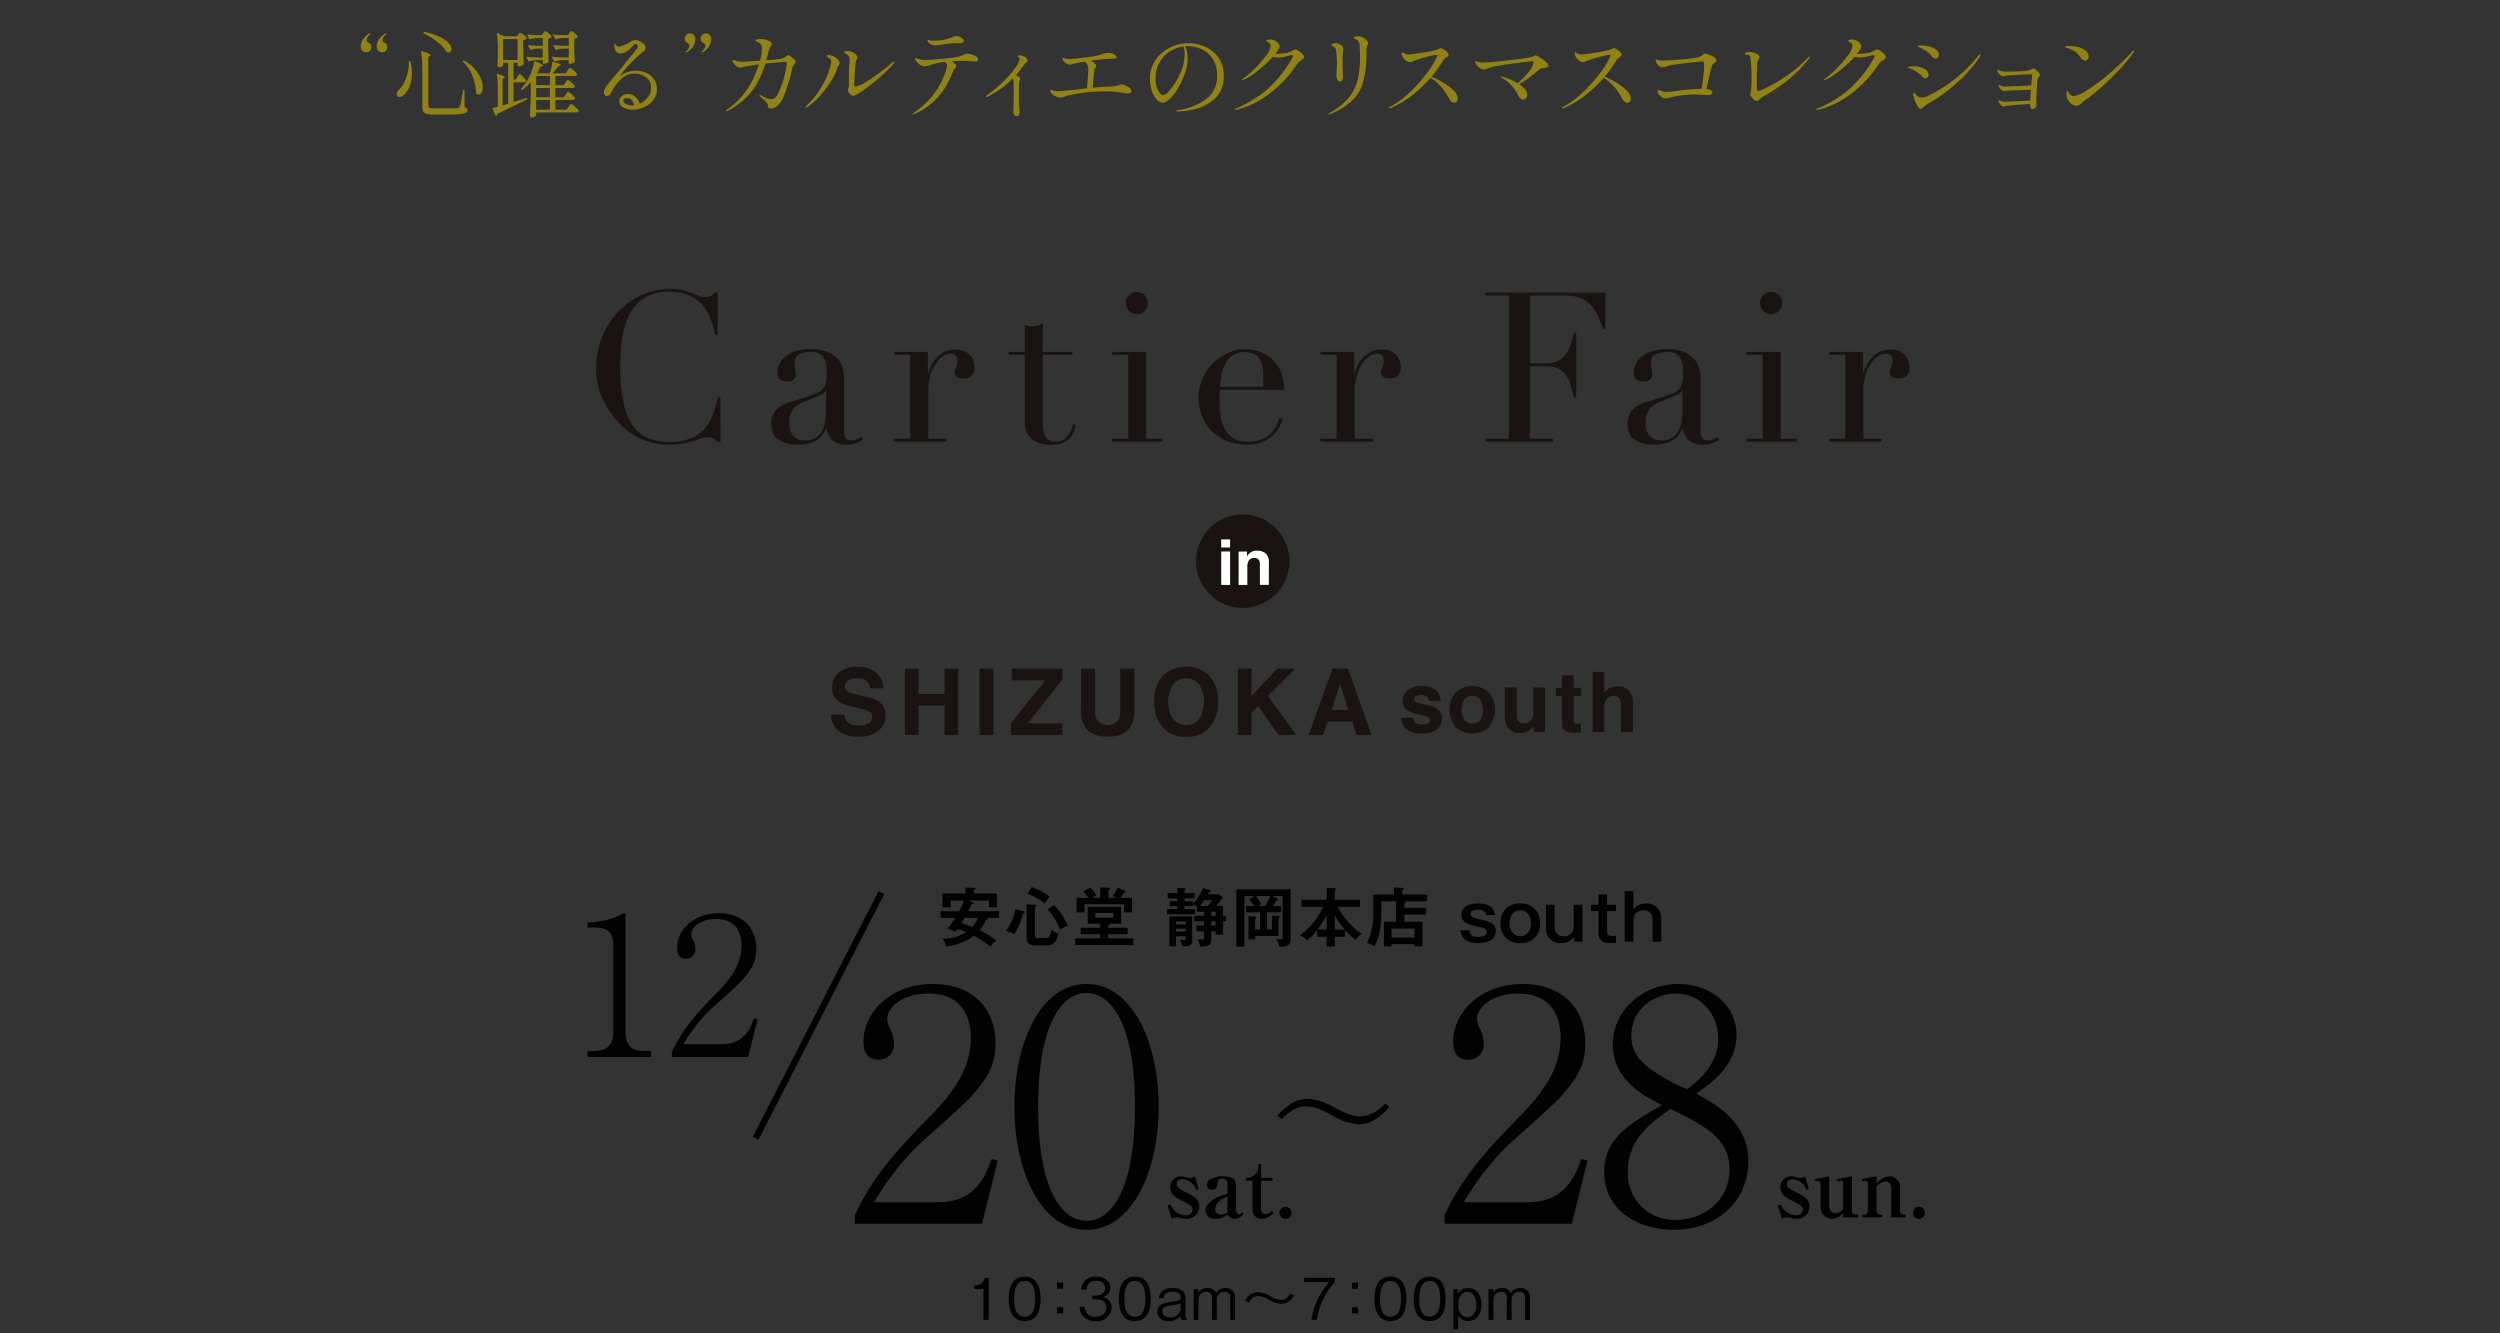<svg xmlns="http://www.w3.org/2000/svg" xmlns:xlink="http://www.w3.org/1999/xlink" width="390" height="208" viewBox="0 0 390 208">
  <rect x="0" y="0" width="390" height="208" fill="#333333" stroke="none"/>
  <defs>
    <clipPath id="clip-path">
      <rect id="長方形_2248" data-name="長方形 2248" width="390" height="208" transform="translate(2386 1760)" fill="#ffb7b7" opacity="0.4"/>
    </clipPath>
    <clipPath id="clip-path-2">
      <rect id="長方形_2199" data-name="長方形 2199" width="204.87" height="69.892" fill="none"/>
    </clipPath>
  </defs>
  <g id="マスクグループ_463" data-name="マスクグループ 463" transform="translate(-2386 -1760)" clip-path="url(#clip-path)">
    <g id="グループ_4446" data-name="グループ 4446">
      <g id="グループ_4445" data-name="グループ 4445">
        <path id="パス_10537" data-name="パス 10537" d="M-40.761,0V-6.57h-.621a1.439,1.439,0,0,1-1.593,1.179v.585h1.386V0Zm8.091-3.285c0-1.638-.468-3.465-2.484-3.465s-2.493,1.809-2.493,3.465S-37.17.18-35.154.18-32.67-1.638-32.67-3.285Zm-.846,0c0,1.53-.369,2.79-1.638,2.79s-1.638-1.251-1.638-2.79c0-1.476.351-2.79,1.638-2.79C-33.885-6.075-33.516-4.806-33.516-3.285Zm4.374-2.529H-30.1v.963h.954Zm0,3.825H-30.1v.963h.954Zm7.542.063a1.556,1.556,0,0,0-1.341-1.62A1.469,1.469,0,0,0-21.8-5.031c0-1.017-.873-1.719-2.187-1.719a2.1,2.1,0,0,0-2.322,2.025h.81a1.531,1.531,0,0,1,.333-.9,1.482,1.482,0,0,1,1.17-.45c1.1,0,1.386.63,1.386,1.134,0,.873-.9,1.152-1.4,1.152H-24.6V-3.2h.693c.7,0,1.494.306,1.494,1.26,0,.8-.558,1.44-1.665,1.44a1.494,1.494,0,0,1-1.683-1.53h-.819a2.36,2.36,0,0,0,.414,1.314,2.4,2.4,0,0,0,2.07.891A2.2,2.2,0,0,0-21.6-1.926Zm6.12-1.359c0-1.638-.468-3.465-2.484-3.465s-2.493,1.809-2.493,3.465S-19.98.18-17.964.18-15.48-1.638-15.48-3.285Zm-.846,0c0,1.53-.369,2.79-1.638,2.79S-19.6-1.746-19.6-3.285c0-1.476.351-2.79,1.638-2.79C-16.7-6.075-16.326-4.806-16.326-3.285ZM-9.846,0V-.1a1.125,1.125,0,0,1-.225-.738V-3.5c0-1.2-1.161-1.467-2.016-1.467a2.7,2.7,0,0,0-1.467.378,1.554,1.554,0,0,0-.666,1.179h.774c.045-.315.126-.981,1.413-.981.225,0,1.2,0,1.2.864,0,.531-.333.567-1.485.711-1.179.144-2.142.441-2.142,1.5A1.465,1.465,0,0,0-14.2-.45a1.736,1.736,0,0,0,1.575.63,2.258,2.258,0,0,0,1.8-.81,1.42,1.42,0,0,0,.135.63Zm-.981-1.638A1.548,1.548,0,0,1-12.474-.4c-.8,0-1.206-.414-1.206-.918,0-.675.585-.837,1.395-.954,1.071-.153,1.188-.171,1.458-.333ZM-2.331,0V-3.5A1.38,1.38,0,0,0-3.843-4.968,1.543,1.543,0,0,0-5.3-4.149a1.3,1.3,0,0,0-1.368-.819,1.386,1.386,0,0,0-1.386.8v-.621h-.729V0h.747V-3.105A1.2,1.2,0,0,1-6.858-4.392a.832.832,0,0,1,.918.927V0h.756V-3.123A1.179,1.179,0,0,1-3.96-4.392a.856.856,0,0,1,.873.981V0ZM6.246-4.122A1.576,1.576,0,0,1,4.923-3.114,3.747,3.747,0,0,1,3.177-3.7a4.237,4.237,0,0,0-2.007-.63,2.02,2.02,0,0,0-1.386.6A2.682,2.682,0,0,0-.738-3l.612.279A1.576,1.576,0,0,1,1.2-3.726a3.747,3.747,0,0,1,1.746.585A4.262,4.262,0,0,0,4.95-2.5a2,2,0,0,0,1.386-.612,2.682,2.682,0,0,0,.522-.729Zm7-1.773V-6.57H8.442V-5.9h3.924a10.62,10.62,0,0,0-1.8,2.727A10.366,10.366,0,0,0,9.585,0h.855A10.918,10.918,0,0,1,13.248-5.9Zm3.609.081H15.9v.963h.954Zm0,3.825H15.9v.963h.954Zm7.542-1.3c0-1.638-.468-3.465-2.484-3.465s-2.493,1.809-2.493,3.465S19.9.18,21.915.18,24.4-1.638,24.4-3.285Zm-.846,0c0,1.53-.369,2.79-1.638,2.79s-1.638-1.251-1.638-2.79c0-1.476.351-2.79,1.638-2.79C23.184-6.075,23.553-4.806,23.553-3.285Zm6.966,0c0-1.638-.468-3.465-2.484-3.465s-2.493,1.809-2.493,3.465S26.019.18,28.035.18,30.519-1.638,30.519-3.285Zm-.846,0c0,1.53-.369,2.79-1.638,2.79S26.4-1.746,26.4-3.285c0-1.476.351-2.79,1.638-2.79C29.3-6.075,29.673-4.806,29.673-3.285Zm6.435.891c0-1.737-.981-2.574-2.079-2.574a1.826,1.826,0,0,0-1.593.9v-.72h-.72V1.467h.756V-.7A1.768,1.768,0,0,0,34.038.18C35.136.18,36.108-.648,36.108-2.394Zm-.792.063c0,1.107-.549,1.908-1.4,1.908-.954,0-1.44-.963-1.44-1.944,0-.522.2-1.989,1.485-1.989C34.767-4.356,35.316-3.492,35.316-2.331ZM43.668,0V-3.5a1.38,1.38,0,0,0-1.512-1.467,1.543,1.543,0,0,0-1.458.819,1.3,1.3,0,0,0-1.368-.819,1.386,1.386,0,0,0-1.386.8v-.621h-.729V0h.747V-3.105a1.2,1.2,0,0,1,1.179-1.287.832.832,0,0,1,.918.927V0h.756V-3.123a1.179,1.179,0,0,1,1.224-1.269.856.856,0,0,1,.873.981V0Z" transform="translate(2581 1965.902)" fill="#020202"/>
        <path id="パス_10538" data-name="パス 10538" d="M-1.35-9.85l-.95-.25c-.9,2.45-2.45,6.75-8.35,6.75h-10a42.567,42.567,0,0,1,6.7-8.7c1.2-1.15,7.35-6.5,8.55-7.9,2.5-2.85,3.7-4.85,3.7-8.2,0-5.65-3.8-9.25-9.75-9.25-6.6,0-10.85,4.45-10.85,9,0,1.55.55,2.8,2.3,2.8a2.311,2.311,0,0,0,2.45-2.55,4.976,4.976,0,0,0-.6-2.3,3.522,3.522,0,0,1-.45-1.5c0-1.6,2.1-3.95,6.45-3.95,5.7,0,6.6,4.3,6.6,6.9,0,5.5-3.65,9.5-6.8,12.7-4.5,4.6-8.4,8.75-11.3,14.95V0H-3.8Zm25.1-8.4c0-10.15-4.2-19.15-11.25-19.15-7.15,0-11.25,9.1-11.25,19.15C1.25-8.05,5.45.95,12.5.95S23.75-8.05,23.75-18.25Zm-3.7,0C20.05-4.55,16-.45,12.5-.45c-3.7,0-7.55-4.5-7.55-17.8C4.95-31.25,8.7-36,12.5-36,16-36,20.05-31.85,20.05-18.25Z" transform="translate(2543 1950.902)" fill="#020202"/>
        <path id="パス_10539" data-name="パス 10539" d="M-1.35-9.85l-.95-.25c-.9,2.45-2.45,6.75-8.35,6.75h-10a42.567,42.567,0,0,1,6.7-8.7c1.2-1.15,7.35-6.5,8.55-7.9,2.5-2.85,3.7-4.85,3.7-8.2,0-5.65-3.8-9.25-9.75-9.25-6.6,0-10.85,4.45-10.85,9,0,1.55.55,2.8,2.3,2.8a2.311,2.311,0,0,0,2.45-2.55,4.976,4.976,0,0,0-.6-2.3,3.522,3.522,0,0,1-.45-1.5c0-1.6,2.1-3.95,6.45-3.95,5.7,0,6.6,4.3,6.6,6.9,0,5.5-3.65,9.5-6.8,12.7-4.5,4.6-8.4,8.75-11.3,14.95V0H-3.8Zm25.1.1c0-6.1-5.1-8.85-8.15-10.55,2.35-1.65,6.3-4.35,6.3-9.15,0-4.65-4.1-7.95-9.1-7.95C7.25-37.4,2.6-33.25,2.6-28c0,5.6,4.9,8.1,7.7,9.5C5-15.55,1.25-13.15,1.25-8.1,1.25-1.9,6.8.95,12.1.95,19.25.95,23.75-3.9,23.75-9.75ZM19.05-28.9c0,4.25-3.45,6.85-4.85,7.9a26.281,26.281,0,0,1-5.8-3.2c-1.8-1.35-2.9-2.7-2.9-5.15,0-4.45,3.9-6.55,6.9-6.55C16.8-35.9,19.05-32.15,19.05-28.9ZM20.8-8.55c0,5.2-4.25,7.95-8.3,7.95A7.216,7.216,0,0,1,4.95-8.25c0-5.05,3.9-7.75,6.65-9.65C17-15.3,20.8-13.25,20.8-8.55Z" transform="translate(2635 1950.902)" fill="#020202"/>
        <path id="パス_17" data-name="パス 17" d="M1554.144,546.336l-19.63,38.345" transform="translate(969.356 1352.902)" fill="none" stroke="#020202" stroke-width="1"/>
        <path id="パス_10540" data-name="パス 10540" d="M-2.43,0V-.96H-3.78c-1.95,0-2.64-1.23-2.64-2.94V-22.14c0-.15-.06-.3-.21-.3a1.6,1.6,0,0,0-.63.27,11.681,11.681,0,0,1-4.59,1.14h-.48v.81h1.02c2.28,0,2.97.87,2.97,2.82V-3.9c0,2.04-.96,2.94-2.94,2.94h-1.05V0ZM14.19-5.91l-.57-.15c-.54,1.47-1.47,4.05-5.01,4.05h-6A25.54,25.54,0,0,1,6.63-7.23c.72-.69,4.41-3.9,5.13-4.74,1.5-1.71,2.22-2.91,2.22-4.92,0-3.39-2.28-5.55-5.85-5.55-3.96,0-6.51,2.67-6.51,5.4,0,.93.33,1.68,1.38,1.68a1.387,1.387,0,0,0,1.47-1.53,2.986,2.986,0,0,0-.36-1.38,2.113,2.113,0,0,1-.27-.9c0-.96,1.26-2.37,3.87-2.37,3.42,0,3.96,2.58,3.96,4.14,0,3.3-2.19,5.7-4.08,7.62C4.89-7.02,2.55-4.53.81-.81V0H12.72Z" transform="translate(2490 1924.902)" fill="#020202"/>
        <path id="パス_10541" data-name="パス 10541" d="M-4.023-9.482A9.186,9.186,0,0,1,0-8.223a17.55,17.55,0,0,0,2.578,1.2,5.179,5.179,0,0,0,1.641.283A5.528,5.528,0,0,0,8.076-8.779l.645.557Q6.455-5.518,3.975-5.518a8.836,8.836,0,0,1-4.014-1.3,15.77,15.77,0,0,0-2.539-1.2A5.289,5.289,0,0,0-4.258-8.3a3.948,3.948,0,0,0-1.895.488A9.635,9.635,0,0,0-8.076-6.318l-.645-.537A9.577,9.577,0,0,1-6.26-8.916,4.734,4.734,0,0,1-4.023-9.482Z" transform="translate(2594 1940.902)" fill="#020202"/>
        <path id="パス_10542" data-name="パス 10542" d="M-4.921-1.7c0-.923-.481-1.43-2.015-2.184-1.339-.65-1.495-.91-1.495-1.3,0-.507.338-.754.9-.754A2.418,2.418,0,0,1-5.389-4.264l.377-.13-.559-2a1.289,1.289,0,0,1-.78.247,1.6,1.6,0,0,1-.572-.1A2.53,2.53,0,0,0-7.69-6.4,1.7,1.7,0,0,0-9.458-4.654c0,.923.637,1.482,1.833,2.067,1.521.754,1.664.962,1.664,1.4A.945.945,0,0,1-7-.312a2.686,2.686,0,0,1-1.82-.793A2.81,2.81,0,0,1-9.393-2l-.481.182L-9.2.247A1.839,1.839,0,0,1-8.4-.013c.065,0,.637.13.728.156a3.094,3.094,0,0,0,.754.1A1.921,1.921,0,0,0-4.921-1.7Zm6.9,1.079-.156-.1a.718.718,0,0,1-.507.234C.864-.494.813-.962.813-1.4V-4.81a2.386,2.386,0,0,0-.182-1C.28-6.331-.956-6.4-1.255-6.4a3.344,3.344,0,0,0-2.132.624,1.07,1.07,0,0,0-.338.728.771.771,0,0,0,.819.754c.754,0,.806-.637.832-1a.707.707,0,0,1,.78-.754.7.7,0,0,1,.767.793v1.638A5.454,5.454,0,0,0-3.491-2.145a1.532,1.532,0,0,0-.442,1.04A1.4,1.4,0,0,0-2.347.247,2.941,2.941,0,0,0-.474-.442,1.188,1.188,0,0,0,.617.247,1.579,1.579,0,0,0,1.983-.624ZM-.527-.754a1.48,1.48,0,0,1-.91.312c-.234,0-.988-.052-.988-.819,0-1.209,1.417-1.794,1.9-1.989ZM3.386-5.72v4.329c0,1.014.533,1.638,1.469,1.638a2.5,2.5,0,0,0,1.82-.988L6.4-1.04a1.5,1.5,0,0,1-.949.546c-.273,0-.728-.143-.728-.9V-5.72H6.519v-.429H4.726V-8.294h-.4v.507A1.877,1.877,0,0,1,2.359-6.149v.429Zm6.1,5.031a.943.943,0,0,0-.936-.949A.954.954,0,0,0,7.6-.689a.952.952,0,0,0,.949.936A.94.94,0,0,0,9.484-.689Z" transform="translate(2578 1949.902)" fill="#020202"/>
        <path id="パス_10543" data-name="パス 10543" d="M-6.728-1.7c0-.923-.481-1.43-2.015-2.184-1.339-.65-1.5-.91-1.5-1.3,0-.507.338-.754.9-.754A2.418,2.418,0,0,1-7.2-4.264l.377-.13-.559-2a1.289,1.289,0,0,1-.78.247,1.6,1.6,0,0,1-.572-.1A2.53,2.53,0,0,0-9.5-6.4a1.7,1.7,0,0,0-1.768,1.742c0,.923.637,1.482,1.833,2.067,1.521.754,1.664.962,1.664,1.4a.945.945,0,0,1-1.04.871,2.686,2.686,0,0,1-1.82-.793A2.81,2.81,0,0,1-11.2-2l-.481.182L-11,.247a1.839,1.839,0,0,1,.793-.26c.065,0,.637.13.728.156a3.094,3.094,0,0,0,.754.1A1.921,1.921,0,0,0-6.728-1.7ZM-5.8-5.629a1.528,1.528,0,0,1,.377-.065c.377,0,.442.338.442.572v3.354A1.821,1.821,0,0,0-3.192.247,2.235,2.235,0,0,0-1.45-.741V0H.865V-.416H.474C.058-.416-.1-.689-.1-1.105V-6.4l-2.392.481.1.3a2.528,2.528,0,0,1,.533-.1c.312,0,.4.26.4.52v3.848a1.436,1.436,0,0,1-1.17.689c-.78,0-1.027-.6-1.027-1.222V-6.4l-2.262.468ZM1.567,0H4.622V-.416c-.338,0-.884,0-.884-.689v-3.64A2.01,2.01,0,0,1,5.09-5.59a.977.977,0,0,1,.949,1.118V0H8.3V-.416H7.989c-.416,0-.585-.312-.585-.676V-4.5A1.692,1.692,0,0,0,5.818-6.4a2.9,2.9,0,0,0-2.08,1.131V-6.4L1.45-5.967l.065.325a2.419,2.419,0,0,1,.442-.052.442.442,0,0,1,.429.481v4.108c0,.689-.338.689-.819.689Zm9.724-.689a.943.943,0,0,0-.936-.949.954.954,0,0,0-.949.949.952.952,0,0,0,.949.936A.94.94,0,0,0,11.291-.689Z" transform="translate(2675 1949.902)" fill="#020202"/>
        <path id="パス_10544" data-name="パス 10544" d="M-53.965-3.71A8.9,8.9,0,0,1-55.2-2.03a3.8,3.8,0,0,1,1.23.51c.17-.23.21-.28.32-.44a11.814,11.814,0,0,1,1.38.47,6.977,6.977,0,0,1-3.71,1.02,3.076,3.076,0,0,1,.57,1.22,8.9,8.9,0,0,0,4.36-1.68A16.813,16.813,0,0,1-48.5.78a2.817,2.817,0,0,1,.94-.94,16.6,16.6,0,0,0-2.6-1.64,7.314,7.314,0,0,0,.98-1.61c.16-.03.28-.06.28-.16a.219.219,0,0,0-.08-.14h1.83V-4.76h-4.81c.13-.25.44-.92.52-1.08.13.01.3-.03.3-.14s-.13-.16-.19-.18l-.6-.25h3.22v1.05h1.22V-7.51h-3.6v-.57c.12-.01.28-.05.28-.18s-.17-.14-.23-.14l-1.35-.05v.94h-3.59v2.15h1.28V-6.41h2.1a16.494,16.494,0,0,1-.77,1.65h-2.91v1.05Zm3.52,0a5,5,0,0,1-.87,1.4c-1.1-.4-1.23-.44-1.7-.58.26-.41.4-.64.5-.82Zm7.59-2.13V-.63c0,.9.59,1.21,1.31,1.21h1.75c.6,0,1.54,0,1.93-1.87a2.686,2.686,0,0,1-1.12-.59c-.21,1.31-.56,1.31-.97,1.31h-1.06c-.5,0-.54-.18-.54-.48V-5.43c.07-.01.23-.04.23-.16,0-.15-.16-.16-.23-.16Zm-1.74.76a8.618,8.618,0,0,1-1.48,3.43,3.378,3.378,0,0,1,1.31.47A10.687,10.687,0,0,0-43.4-4.43c.15-.04.27-.07.27-.17,0-.08-.09-.12-.19-.15Zm1.9-2.39a11.772,11.772,0,0,1,2.71,1.49,8.325,8.325,0,0,1,.72-1.07,13.8,13.8,0,0,0-2.81-1.48Zm3.14,2.41a11.55,11.55,0,0,1,1.93,3.15c.3-.18.88-.45,1.21-.61a11.53,11.53,0,0,0-2.13-3.17Zm7-1.78a5.167,5.167,0,0,1,.58-.37,5.161,5.161,0,0,0-.95-1.24l-1.05.64a8.224,8.224,0,0,1,.76.97h-1.84v2.27h1.24V-5.84h6.18v1.27h1.23V-6.84h-1.78c.25-.38.37-.57.52-.83.06,0,.29-.01.29-.13,0-.08-.08-.12-.16-.16l-1.14-.49a4.868,4.868,0,0,1-.79,1.34,2.858,2.858,0,0,1,.6.27h-1.2V-8.09c.11-.05.23-.12.23-.21,0-.11-.16-.12-.25-.12l-1.28-.05v1.63Zm2.45,4.26c.19-.06.27-.1.28-.21h1.72V-5.43h-5.21v2.64h1.95v.61H-34.4v1.01h3.03v.66h-3.9V.52h9.08V-.51h-3.92v-.66h3.03V-2.18h-3.03Zm.79-1.9v.71h-2.8v-.71Zm16.04-1.1a14.47,14.47,0,0,0,1.04-1.32l-.57-.48h-1.78c.07-.13.11-.2.2-.39.09,0,.29-.02.29-.14,0-.1-.14-.14-.2-.16l-1.05-.31a7.859,7.859,0,0,1-1.59,2.52v-.46H-18.2v-.44h1.56v-.82H-18.2v-.47c.19-.11.21-.13.21-.19,0-.09-.09-.09-.21-.1l-1.14-.06v.82h-1.51v.82h1.51v.44h-1.17v.77h1.17v.47h-1.61v.8h4.38v-.8H-18.2v-.47h1.27v-.26a3.345,3.345,0,0,1,.64.29v.86h1.13v.62H-16.7v.87h1.54v.64h-1.2v.92h1.2v.89c0,.35-.1.37-.42.37a3.614,3.614,0,0,1-.6-.06A3.359,3.359,0,0,1-15.8.73c1.11.08,1.75-.16,1.75-.91V-1.61h.69v.51h1.15V-3.17h.47v-.87h-.47V-5.58Zm-.08,3.05h-.69v-.64h.69Zm0-2.13v.62h-.69v-.62Zm-2.45-.92a10.163,10.163,0,0,0,.67-.88h1.24a8.953,8.953,0,0,1-.69.88Zm-2.22,4.73v.3c0,.13,0,.29-.26.29-.15,0-.52-.04-.68-.06a3.111,3.111,0,0,1,.38,1.04c1.34.04,1.57-.22,1.57-.99V-3.94h-3.56V.73h1.04V-.85Zm-1.51-.73v-.46h1.51v.46Zm0-1.12v-.46h1.51v.46Zm15.15-2.86c.25-.41.38-.67.5-.91.16-.02.25-.03.25-.13,0-.05-.04-.11-.16-.16l-.78-.36H-2.9V-.8c0,.31-.05.43-.37.43A5.728,5.728,0,0,1-3.9-.42,3.279,3.279,0,0,1-3.455.76c1.57.13,1.78-.5,1.78-1.19V-8.17h-8.45V.76h1.25V-7.12h1.57l-.83.51a6,6,0,0,1,.75,1.05h-1.23v.98h2.19v2.69h-.78v-1.7c.13-.08.19-.13.19-.2,0-.1-.09-.13-.19-.14l-1.03-.06V-.38h1.03V-.89h3.65V-3.67c.11-.07.19-.13.19-.21,0-.11-.09-.13-.19-.14l-1.02-.06v2.19h-.77V-4.58h2.19v-.98Zm-2.32,0,.45-.24a7.178,7.178,0,0,0-.86-1.32h2.26a9.35,9.35,0,0,1-.79,1.56ZM6.8-1.87A11.246,11.246,0,0,0,8.475-.25a2.972,2.972,0,0,1,.94-.97A11.346,11.346,0,0,1,5.7-5.43h3.47V-6.54H5.225V-8.01c.11-.05.21-.11.21-.19,0-.11-.21-.14-.26-.14l-1.21-.08v1.88H.035v1.11h3.36A11.4,11.4,0,0,1-.2-.99,2.984,2.984,0,0,1,.9-.18a8.554,8.554,0,0,0,1.58-1.65V-.76h1.48V.76h1.26V-.76H6.8ZM5.225-1.9V-4.11A13.1,13.1,0,0,0,6.775-1.9Zm-1.26,0H2.535a14.21,14.21,0,0,0,1.43-2.28Zm12.12-3.39v-.72c.17-.04.22-.09.22-.15s-.08-.11-.29-.13h3.61V-7.35h-3.86v-.68c.05-.03.1-.07.16-.11a.11.11,0,0,0,.06-.1.158.158,0,0,0-.17-.15l-1.35-.07v1.11h-3.25v3.03a9.165,9.165,0,0,1-.98,4.51,3.548,3.548,0,0,1,1.15.53,6.733,6.733,0,0,0,.84-2.24,17.634,17.634,0,0,0,.26-2.71V-6.29h2.29v3.18h-1.88V.74h1.18V.38h3.59V.73H18.9V-3.11h-2.82V-4.25h3.4V-5.29Zm-2.01,3.25h3.59V-.65h-3.59Zm10.74.28c.15.9.53,1.98,2.81,1.98.35,0,2.72,0,2.72-1.89,0-1.13-.85-1.43-2.28-1.76-1.29-.3-1.66-.45-1.66-.89,0-.57.65-.67,1.16-.67a1.459,1.459,0,0,1,1.13.39.657.657,0,0,1,.12.44h1.4c-.11-.63-.3-1.8-2.73-1.8-.61,0-2.49.12-2.49,1.76,0,1.13.83,1.45,2.31,1.79,1.29.3,1.63.39,1.63.91,0,.75-1.01.75-1.37.75-.58,0-1.28-.12-1.34-1.01Zm9.35-4.2a2.871,2.871,0,0,0-3.08,3.09A2.877,2.877,0,0,0,34.165.22a2.873,2.873,0,0,0,3.07-3.09A2.869,2.869,0,0,0,34.165-5.96Zm0,1.06c1.08,0,1.66.97,1.66,2.03s-.58,2.03-1.66,2.03c-1.05,0-1.67-.91-1.67-2.03S33.115-4.9,34.165-4.9Zm4-.85v3.7A2.209,2.209,0,0,0,40.525.22a2.363,2.363,0,0,0,1.98-.94l.03.72h1.32V-5.75h-1.35V-2.3a1.756,1.756,0,0,1-.22.8,1.516,1.516,0,0,1-1.33.66,1.352,1.352,0,0,1-1.44-1.38V-5.75Zm9.54-1.61h-1.35v1.61h-1.15v.97h1.15V-1.4c0,1.62,1.4,1.62,1.93,1.62a6.9,6.9,0,0,0,.82-.04V-.9h-.46c-.55,0-.94-.03-.94-.64V-4.78h1.4v-.97h-1.4Zm2.75-.52V0h1.35V-3.45a1.863,1.863,0,0,1,.23-.79,1.486,1.486,0,0,1,1.32-.66A1.347,1.347,0,0,1,54.8-3.52V0h1.35V-3.69a2.2,2.2,0,0,0-2.36-2.27,2.354,2.354,0,0,0-1.98.94V-7.88Z" transform="translate(2589 1906.902)" fill="#020202"/>
      </g>
      <path id="パス_10545" data-name="パス 10545" d="M-137.88-9.03a.808.808,0,0,1-.592-.248.844.844,0,0,1-.247-.622,2.026,2.026,0,0,1,.412-1.253,2.875,2.875,0,0,1,.952-.832l.06-.015a.065.065,0,0,1,.052.03.1.1,0,0,1,.023.06.1.1,0,0,1-.03.075,1.336,1.336,0,0,0-.555.915.329.329,0,0,0,.21.33,1.214,1.214,0,0,1,.382.285.665.665,0,0,1,.143.45.809.809,0,0,1-.232.585A.772.772,0,0,1-137.88-9.03Zm2.49,0a.808.808,0,0,1-.592-.248.844.844,0,0,1-.248-.622,2.026,2.026,0,0,1,.413-1.253,2.875,2.875,0,0,1,.952-.832l.06-.015a.065.065,0,0,1,.053.03.1.1,0,0,1,.022.06.1.1,0,0,1-.03.075,1.336,1.336,0,0,0-.555.915.329.329,0,0,0,.21.33,1.214,1.214,0,0,1,.383.285.665.665,0,0,1,.143.45.809.809,0,0,1-.232.585A.772.772,0,0,1-135.39-9.03Zm6.525-3.195a9.687,9.687,0,0,1,2.505.787,4.461,4.461,0,0,1,1.38.983,1.47,1.47,0,0,1,.42.915.575.575,0,0,1-.12.383.408.408,0,0,1-.33.142.81.81,0,0,1-.33-.105,6.255,6.255,0,0,0-1.365-1.477,9.785,9.785,0,0,0-2.25-1.387Zm-.255,6.06a19.623,19.623,0,0,0-.2-3.075q1.5.42,1.5.63,0,.075-.12.15l-.24.165V-.75a.391.391,0,0,0,.165.367,1.676,1.676,0,0,0,.72.1h1.875q1.515,0,1.785-.03A.426.426,0,0,0-123.4-.39a.408.408,0,0,0,.12-.2,5.626,5.626,0,0,0,.24-.96q.15-.765.315-1.65h.18l.03,2.73a.971.971,0,0,1,.353.188.355.355,0,0,1,.1.263.464.464,0,0,1-.262.42,2.6,2.6,0,0,1-.968.21q-.705.06-2.13.06h-1.98a3.98,3.98,0,0,1-1.05-.1.827.827,0,0,1-.51-.36,1.5,1.5,0,0,1-.15-.75ZM-122.7-7.8a6.262,6.262,0,0,1,2.287,2.048A4.124,4.124,0,0,1-119.7-3.6a1.8,1.8,0,0,1-.173.848.5.5,0,0,1-.428.322.548.548,0,0,1-.42-.24,8.54,8.54,0,0,0-.555-2.633,5.685,5.685,0,0,0-1.575-2.332Zm-8.25.18a7.773,7.773,0,0,1,.21,1.77,5.65,5.65,0,0,1-.315,1.973,4.062,4.062,0,0,1-.735,1.313,1.678,1.678,0,0,1-.458.375.966.966,0,0,1-.458.135.427.427,0,0,1-.33-.15.529.529,0,0,1-.09-.3.988.988,0,0,1,.285-.63,4.277,4.277,0,0,0,1.155-1.8,7.189,7.189,0,0,0,.465-2.685Zm24.75-4.41a1.7,1.7,0,0,0,.143-.18q.1-.135.188-.135.15,0,.577.382t.427.547a.512.512,0,0,1-.2.158,1.468,1.468,0,0,1-.353.127v1.215q.03,1.485.09,2.34a.736.736,0,0,1-.337.232,1.217,1.217,0,0,1-.473.112h-.135v-.585h-.825a6.423,6.423,0,0,0-1.44.21l-.4-.75q.75.09,1.8.12h.87v-1.38h-.735a5.322,5.322,0,0,0-1.32.21l-.4-.765q.69.09,1.68.12h.78v-1.215h-.75a5.7,5.7,0,0,0-1.35.21l-.4-.78q.675.09,1.62.12h.75Zm-4.05.015q.045-.06.135-.187t.18-.127q.15,0,.577.375t.427.54a.691.691,0,0,1-.225.165,1.16,1.16,0,0,1-.33.105v1.23q.03,1.485.09,2.355a.825.825,0,0,1-.338.217,1.192,1.192,0,0,1-.458.112h-.135v-.585h-.8a6.021,6.021,0,0,0-1.41.21l-.4-.75q.735.09,1.77.12h.84v-1.38h-.69a4.535,4.535,0,0,0-1.23.21l-.405-.765a15.762,15.762,0,0,0,1.59.12h.735v-1.215h-.765a5.322,5.322,0,0,0-1.32.21l-.39-.78a15.762,15.762,0,0,0,1.59.12h.75Zm-4.035,6.81a2.169,2.169,0,0,0,.12-.188,1.3,1.3,0,0,1,.128-.187.15.15,0,0,1,.113-.06q.135,0,.562.45t.428.615q-.045.225-.345.225h-1.605v3.075l2.055-.66.075.225q-2.715,1.38-4.62,2.25a.465.465,0,0,1-.315.375l-.48-1.245.825-.21V-3.105a16.469,16.469,0,0,0-.165-2.625q1.245.39,1.245.585,0,.06-.105.135l-.225.135V-.75l.87-.27V-7.4h-.78v.39q0,.09-.2.195a1.084,1.084,0,0,1-.5.105.176.176,0,0,1-.15-.09.37.37,0,0,1-.06-.21q.06-.57.09-1.47V-9.36a17.568,17.568,0,0,0-.165-2.715l1.17.54h1.95l.21-.27q.045-.045.135-.157a.244.244,0,0,1,.18-.113,1.439,1.439,0,0,1,.592.338q.442.337.442.5a1.033,1.033,0,0,1-.57.3V-9.66q.03,1.545.09,2.46a.677.677,0,0,1-.338.247,1.245,1.245,0,0,1-.487.112h-.135V-7.4h-.63v2.61h.345Zm-2.22-5.9v3.27h2.25V-11.1Zm9.75,8.67q.045-.06.127-.18a1.323,1.323,0,0,1,.143-.18.173.173,0,0,1,.12-.06.877.877,0,0,1,.36.21,4.809,4.809,0,0,1,.5.45q.233.24.233.345-.06.24-.375.24h-2.7V-.09h1.74l.3-.435a2.16,2.16,0,0,0,.128-.18,1.077,1.077,0,0,1,.143-.18A.207.207,0,0,1-105.9-.96a.979.979,0,0,1,.382.225,5,5,0,0,1,.54.48q.248.255.248.36a.322.322,0,0,1-.36.24h-6.27V.81q0,.075-.21.195a.981.981,0,0,1-.5.12.249.249,0,0,1-.187-.09.3.3,0,0,1-.082-.21q.1-1.515.135-3.36V-4.38a6.934,6.934,0,0,1-1.335,1.245l-.195-.18a8.7,8.7,0,0,0,.975-1.32,7.954,7.954,0,0,0,.72-1.515,6.965,6.965,0,0,0,.4-1.545q1.365.525,1.365.72,0,.06-.15.105l-.27.075a9.168,9.168,0,0,1-.525,1.02l.015.015h1.95a6.271,6.271,0,0,0,.277-.923,5.053,5.053,0,0,0,.128-.908q1.335.33,1.335.525,0,.06-.135.12l-.27.105a12.665,12.665,0,0,1-.885,1.08h2.04l.285-.42q.045-.06.128-.187a1.188,1.188,0,0,1,.143-.187.173.173,0,0,1,.12-.06.908.908,0,0,1,.368.217,5.113,5.113,0,0,1,.518.465q.24.247.24.352-.06.24-.375.24h-3.015v1.425h1.29l.27-.39.127-.173a1.534,1.534,0,0,1,.143-.173.173.173,0,0,1,.12-.06.877.877,0,0,1,.36.21,4.809,4.809,0,0,1,.5.45q.232.24.232.345-.045.24-.375.24h-2.67v1.44h1.32Zm-2.46-1.485V-5.34h-2.145v1.425Zm-2.145,1.89h2.145v-1.44h-2.145Zm2.145.42h-2.145V-.09h2.145Zm13.41-4.56a4.027,4.027,0,0,1,1.575.315A2.866,2.866,0,0,1-93-4.875a2.68,2.68,0,0,1,.48,1.62,2.629,2.629,0,0,1-.555,1.65A3.7,3.7,0,0,1-94.507-.488a4.37,4.37,0,0,1-1.823.4,2.868,2.868,0,0,1-1.425-.353,1.074,1.074,0,0,1-.63-.968.976.976,0,0,1,.405-.818,1.5,1.5,0,0,1,.93-.308,1.789,1.789,0,0,1,1.11.39,2.244,2.244,0,0,1,.75,1.125,3.4,3.4,0,0,0,1.245-1,2.286,2.286,0,0,0,.5-1.425,1.953,1.953,0,0,0-.78-1.717,3.079,3.079,0,0,0-1.815-.548,2.934,2.934,0,0,0-1.77.592,6.7,6.7,0,0,0-1.65,2.018q-.075.12-.225.383a1.539,1.539,0,0,1-.285.382.441.441,0,0,1-.3.12.471.471,0,0,1-.4-.165.619.619,0,0,1-.128-.39,1.647,1.647,0,0,1,.353-.923q.353-.5,1.073-1.327.735-.84,1.755-2.115t1.245-1.56l.465-.585.188-.225a1.477,1.477,0,0,0,.165-.233A.4.4,0,0,0-95.5-9.93a.439.439,0,0,0-.113-.285.311.311,0,0,0-.232-.135.56.56,0,0,0-.39.255,4.2,4.2,0,0,1-.975.892,1.885,1.885,0,0,1-1.02.353q-.81,0-.93-1.11l-.015-.285q0-.12.06-.12.045,0,.255.24a.558.558,0,0,0,.4.21,2.6,2.6,0,0,0,.78-.233,9.345,9.345,0,0,0,1.185-.593,1.219,1.219,0,0,1,.615-.21,1.687,1.687,0,0,1,.637.165,2.265,2.265,0,0,1,.668.435.786.786,0,0,1,.285.57.79.79,0,0,1-.36.645,21.464,21.464,0,0,0-3.69,3.81A4.537,4.537,0,0,1-95.805-6.165Zm-.6,5.43a2.535,2.535,0,0,0,.345-.03,1.844,1.844,0,0,0-.382-.8.954.954,0,0,0-.772-.33.57.57,0,0,0-.405.127.408.408,0,0,0-.135.308q0,.285.427.5A2.005,2.005,0,0,0-96.4-.735Zm8.445-8.28a.065.065,0,0,1-.052-.03.1.1,0,0,1-.022-.06A.1.1,0,0,1-88-9.18a1.336,1.336,0,0,0,.555-.915.329.329,0,0,0-.21-.33,1.214,1.214,0,0,1-.382-.285.665.665,0,0,1-.143-.45.809.809,0,0,1,.232-.585.772.772,0,0,1,.577-.24.808.808,0,0,1,.592.248.844.844,0,0,1,.248.622,2.026,2.026,0,0,1-.413,1.253,2.875,2.875,0,0,1-.952.832Zm2.49,0a.065.065,0,0,1-.052-.03.1.1,0,0,1-.022-.06.1.1,0,0,1,.03-.075,1.336,1.336,0,0,0,.555-.915.329.329,0,0,0-.21-.33,1.214,1.214,0,0,1-.382-.285.665.665,0,0,1-.143-.45.809.809,0,0,1,.232-.585.772.772,0,0,1,.577-.24.808.808,0,0,1,.593.248.844.844,0,0,1,.247.622,2.026,2.026,0,0,1-.412,1.253,2.875,2.875,0,0,1-.952.832Zm13.455.42q.165,0,.667.443t.5.593a.48.48,0,0,1-.135.27q-.135.165-.18.225a1.342,1.342,0,0,0-.225.45,25.589,25.589,0,0,1-1.335,4.4A3.586,3.586,0,0,1-73.748-.69a1.779,1.779,0,0,1-1.012.435.516.516,0,0,1-.323-.1A.362.362,0,0,1-75.21-.66a.687.687,0,0,0-.052-.3,2.051,2.051,0,0,0-.187-.285,4.17,4.17,0,0,0-.69-.645,2.422,2.422,0,0,1-.255-.225q-.135-.135-.135-.2t.075-.06a.566.566,0,0,1,.195.06l.585.308a2.136,2.136,0,0,0,.96.292,1.126,1.126,0,0,0,.525-.165,1.507,1.507,0,0,0,.555-.69,14.293,14.293,0,0,0,.817-2.1,16.171,16.171,0,0,0,.435-1.762,7.3,7.3,0,0,0,.127-.937q0-.18-.255-.18-.45,0-3.105.285A17.293,17.293,0,0,1-76.83-4.3a9.821,9.821,0,0,1-2.1,2.632A10.5,10.5,0,0,1-81.5.105.576.576,0,0,1-81.72.18q-.06,0-.06-.045,0-.075.18-.21A12.373,12.373,0,0,0-77.355-5.22q.435-.99.75-1.935l-.54.075q-1.425.225-1.86.33-.09.03-.225.068a.909.909,0,0,1-.24.037,1.023,1.023,0,0,1-.668-.24A2.068,2.068,0,0,1-80.6-7.41a1.041,1.041,0,0,1-.173-.375q0-.075.09-.075a.6.6,0,0,1,.158.037l.2.068a4.059,4.059,0,0,0,1.2.2l1.395-.09,1.29-.075a6.834,6.834,0,0,0,.3-1.845,1.038,1.038,0,0,0-.645-1.08l-.173-.06q-.083-.03-.135-.052a.073.073,0,0,1-.052-.068q0-.165.232-.225a2.139,2.139,0,0,1,.533-.06,3.337,3.337,0,0,1,1.193.225q.592.225.592.57a.515.515,0,0,1-.12.285,2.793,2.793,0,0,0-.345.675,4.151,4.151,0,0,0-.12.48l-.285,1.08q2.055-.165,2.4-.24a1.783,1.783,0,0,0,.645-.345l.18-.12A.437.437,0,0,1-72.015-8.6Zm10.125,6.36a.671.671,0,0,1-.45-.24.939.939,0,0,1-.39-.66.42.42,0,0,1,.06-.21,1.938,1.938,0,0,0,.1-.81L-62.58-5.28q0-.42.015-.645l.045-.96q.045-.525.045-.885a1.158,1.158,0,0,0-.15-.72,1.243,1.243,0,0,0-.27-.233,3.2,3.2,0,0,0-.292-.157q-.157-.075-.157-.135,0-.105.15-.165a1.168,1.168,0,0,1,.42-.06,1.751,1.751,0,0,1,.7.158,1.838,1.838,0,0,1,.593.4.7.7,0,0,1,.232.48.476.476,0,0,1-.1.255.8.8,0,0,0-.135.3q-.075.435-.158,1.8t-.1,1.935q0,.21.2.21a3.386,3.386,0,0,0,1.26-.5A21.985,21.985,0,0,0-58.17-5.565q1.2-.855,2.34-1.845.21-.2.3-.2a.066.066,0,0,1,.075.075.632.632,0,0,1-.21.345,19.192,19.192,0,0,1-1.673,1.68q-1.088.99-2.265,1.882A13.625,13.625,0,0,1-61.65-2.3.533.533,0,0,1-61.89-2.235Zm-7.38,1.83q-.075,0-.075-.06t.165-.24a12.836,12.836,0,0,0,2.392-3.038A12.328,12.328,0,0,0-65.4-7.065a1.779,1.779,0,0,0,.075-.465.756.756,0,0,0-.42-.66q-.285-.18-.285-.3t.24-.12a2,2,0,0,1,.96.27,1.94,1.94,0,0,1,.548.45.861.861,0,0,1,.262.525,1.1,1.1,0,0,1-.165.42,2.508,2.508,0,0,0-.255.57,9.14,9.14,0,0,1-1.088,2.108,17.269,17.269,0,0,1-1.755,2.235A9.048,9.048,0,0,1-69.075-.48.4.4,0,0,1-69.27-.405Zm20.3-9.705a1.923,1.923,0,0,1-.69-.12,1.149,1.149,0,0,1-.48-.315.745.745,0,0,1-.195-.33q0-.09.1-.09a.843.843,0,0,1,.195.03q.12.03.225.06a1.863,1.863,0,0,0,.36.03q.42,0,.6-.015a7.21,7.21,0,0,0,1.305-.172,8.9,8.9,0,0,0,1.02-.323l.3-.105a1.41,1.41,0,0,1,.465-.09,1.326,1.326,0,0,1,.75.255q.375.255.375.495a.3.3,0,0,1-.2.262,1.321,1.321,0,0,1-.562.1l-.555-.03a15.88,15.88,0,0,0-2.235.255Q-48.855-10.11-48.975-10.11Zm4.695,1.305a3.408,3.408,0,0,1,.772.1,2.525,2.525,0,0,1,.765.307.562.562,0,0,1,.322.458.284.284,0,0,1-.112.255.648.648,0,0,1-.353.075l-.555-.03q-1.125-.045-1.4-.045-.9,0-1.725.045a2.379,2.379,0,0,1,.548.4.6.6,0,0,1,.218.4.24.24,0,0,1-.06.15.862.862,0,0,1-.135.135q-.03.03-.12.113a.516.516,0,0,0-.135.2A18.125,18.125,0,0,1-47.55-3.555a10.362,10.362,0,0,1-1.9,2.288A10.639,10.639,0,0,1-52.365.585a.581.581,0,0,1-.225.06q-.09,0-.09-.045,0-.06.21-.2A12.322,12.322,0,0,0-47.3-6.63a1.759,1.759,0,0,0,.045-.36.53.53,0,0,0-.1-.322.814.814,0,0,0-.27-.233,10.332,10.332,0,0,0-2.175.48,3.635,3.635,0,0,1-.99.21,1.228,1.228,0,0,1-.623-.2,2.164,2.164,0,0,1-.57-.487.831.831,0,0,1-.233-.465q0-.12.09-.12a.724.724,0,0,1,.188.053q.143.053.217.082a2.457,2.457,0,0,0,.548.12,5.39,5.39,0,0,0,.683.045q.345-.015,1.357-.1t2.115-.2a11.247,11.247,0,0,0,1.537-.24,3.783,3.783,0,0,0,.885-.345.726.726,0,0,1,.142-.068A.555.555,0,0,1-44.28-8.805Zm9.075.435a1.464,1.464,0,0,1,.353.3.568.568,0,0,1,.172.36q0,.1-.172.217a.726.726,0,0,0-.218.188,17.6,17.6,0,0,1-1.47,1.86,4.848,4.848,0,0,1,.45.21.327.327,0,0,1,.21.3,1.638,1.638,0,0,1-.06.345,2.385,2.385,0,0,0-.09.555l-.015,1.515q0,1.905.06,2.31A3.772,3.772,0,0,1-35.94.3q0,.615-.39.615a.55.55,0,0,1-.428-.173A.77.77,0,0,1-36.915.21q0-.06.03-.96t.03-1.74l-.015-1.65a1.5,1.5,0,0,0-.165-.8,14.56,14.56,0,0,1-3.795,2.79.581.581,0,0,1-.24.075q-.12,0-.12-.06,0-.105.255-.285A20.876,20.876,0,0,0-38.28-4.673a15.293,15.293,0,0,0,1.725-2.033,2.935,2.935,0,0,0,.6-1.215.5.5,0,0,0-.18-.4q-.105-.06-.105-.12,0-.12.255-.12A1.557,1.557,0,0,1-35.205-8.37ZM-20.04-4.035a1.771,1.771,0,0,1,.547.15,2.739,2.739,0,0,1,.69.39A.655.655,0,0,1-18.5-3q0,.39-.51.39a2.145,2.145,0,0,1-.45-.045,17.152,17.152,0,0,0-3.33-.285q-.87,0-2.04.09a27.956,27.956,0,0,0-3.63.57,3.681,3.681,0,0,0-.36.12,3.156,3.156,0,0,1-.367.135,1.344,1.344,0,0,1-.368.045,1.771,1.771,0,0,1-.728-.172,2.053,2.053,0,0,1-.638-.435.771.771,0,0,1-.255-.533.086.086,0,0,1,.03-.06.086.086,0,0,1,.06-.03.512.512,0,0,1,.188.06,1.561,1.561,0,0,0,.233.09,2.035,2.035,0,0,0,.675.105q.24,0,2.475-.24l2.085-.225q.195-2.19.195-3.03a1.746,1.746,0,0,0-.015-.285,1.169,1.169,0,0,0-.187-.457,1.975,1.975,0,0,0-.233-.27.908.908,0,0,0-.135-.112q-.84.135-1.185.21a7.016,7.016,0,0,0-.75.18,1.2,1.2,0,0,1-.345.075,1.046,1.046,0,0,1-.6-.195,1.5,1.5,0,0,1-.435-.435.7.7,0,0,1-.135-.3q0-.12.09-.12a.719.719,0,0,1,.21.045q.045.015.278.067A3.127,3.127,0,0,0-28.02-8q.495,0,2.37-.24a14.031,14.031,0,0,0,2.4-.435,5.441,5.441,0,0,1,.728-.225,2.331,2.331,0,0,1,.442-.045,1.7,1.7,0,0,1,.653.12,1.38,1.38,0,0,1,.457.285.451.451,0,0,1,.165.27.194.194,0,0,1-.142.18.784.784,0,0,1-.308.06h-.285a25.457,25.457,0,0,0-3.33.3,2.505,2.505,0,0,1,.622.4.622.622,0,0,1,.263.412.767.767,0,0,1-.12.285.968.968,0,0,0-.165.345,9.677,9.677,0,0,0-.127,1.1q-.083.945-.142,1.68,1.8-.18,2.415-.18a8.17,8.17,0,0,0,1.1-.075,2.491,2.491,0,0,0,.54-.15A2.116,2.116,0,0,1-20.04-4.035Zm10.455-6.42a6.553,6.553,0,0,1,2.505.517A5,5,0,0,1-4.958-8.273,4.748,4.748,0,0,1-4.1-5.34,4.447,4.447,0,0,1-5.528-1.77a7.069,7.069,0,0,1-3.06,1.6A12.776,12.776,0,0,1-11.31.2q-.21,0-.21-.075,0-.09.6-.2A9.122,9.122,0,0,0-6.75-1.8,4.334,4.334,0,0,0-5.145-5.4a4.639,4.639,0,0,0-.682-2.617,4.059,4.059,0,0,0-1.733-1.5A5.279,5.279,0,0,0-9.75-9.99a3.347,3.347,0,0,0-.375.015,3.623,3.623,0,0,1,.3.945,5.453,5.453,0,0,1,.1,1.005,7.393,7.393,0,0,1-.54,2.55,11.771,11.771,0,0,1-1.132,2.318,6.808,6.808,0,0,1-1.23,1.485,1.7,1.7,0,0,1-.953.5A1.356,1.356,0,0,1-14.588-1.7a3.846,3.846,0,0,1-.75-1.4,5.936,5.936,0,0,1-.278-1.815,5.043,5.043,0,0,1,.855-2.887,5.727,5.727,0,0,1,2.25-1.958A6.515,6.515,0,0,1-9.585-10.455Zm-.615,1.68a3.8,3.8,0,0,0-.165-1.17,5.1,5.1,0,0,0-2.167.8,4.881,4.881,0,0,0-1.6,1.718,4.8,4.8,0,0,0-.6,2.4,4.446,4.446,0,0,0,.217,1.5,2.564,2.564,0,0,0,.488.885q.27.285.435.285a1.39,1.39,0,0,0,.892-.563,8.682,8.682,0,0,0,.953-1.253,10.389,10.389,0,0,0,1.193-2.407A7.182,7.182,0,0,0-10.2-8.775Zm17.265-.7a1.109,1.109,0,0,1,.495.2,2.9,2.9,0,0,1,.592.48.775.775,0,0,1,.262.488.4.4,0,0,1-.112.293,2.06,2.06,0,0,1-.353.262,3.635,3.635,0,0,0-.337.24,1.273,1.273,0,0,0-.233.255A18.384,18.384,0,0,1,3.06-2.6,13.909,13.909,0,0,1-2.085-.075.843.843,0,0,1-2.25-.06q-.135,0-.135-.075t.21-.15a18.1,18.1,0,0,0,4.8-2.91A19.258,19.258,0,0,0,6.6-8.175a.6.6,0,0,0,.09-.27q0-.15-.18-.15a1.04,1.04,0,0,0-.21.03q-.75.2-1.14.27a4.122,4.122,0,0,1-.78.075,2.554,2.554,0,0,1-.81-.12A18.164,18.164,0,0,1,1.2-6.15a9.906,9.906,0,0,1-2.175,1.4.724.724,0,0,1-.2.06q-.06,0-.06-.045a.146.146,0,0,1,.053-.1A.759.759,0,0,1-1.02-4.95,12.526,12.526,0,0,0,.7-6.443,18.581,18.581,0,0,0,2.483-8.49a3.117,3.117,0,0,0,.758-1.515q0-.42-.54-.66-.15-.06-.15-.135t.135-.15a1.227,1.227,0,0,1,.51-.09,1.4,1.4,0,0,1,.705.188,1.756,1.756,0,0,1,.532.45.8.8,0,0,1,.2.457.878.878,0,0,1-.15.39,6.389,6.389,0,0,1-.525.75h.225a8.4,8.4,0,0,0,1.29-.105,3.076,3.076,0,0,0,.915-.24l.262-.165a1.663,1.663,0,0,1,.233-.127A.465.465,0,0,1,7.065-9.48ZM12.255.675q-.075,0-.075-.06T12.435.42a10.081,10.081,0,0,0,2.992-2.408,7.082,7.082,0,0,0,1.38-2.805,15.961,15.961,0,0,0,.353-3.592q0-.63-.06-1.59a1.274,1.274,0,0,0-.315-.915,1.234,1.234,0,0,0-.315-.217,1.359,1.359,0,0,1-.2-.105.129.129,0,0,1-.053-.113q0-.21.585-.21a2.966,2.966,0,0,1,.42.03,2.041,2.041,0,0,1,.795.435q.42.345.42.585a.81.81,0,0,1-.105.33q-.015.03-.082.21a1.147,1.147,0,0,0-.068.4q0,.645-.03,1.515a14.177,14.177,0,0,1-.63,4.005,6.308,6.308,0,0,1-1.733,2.662A11.461,11.461,0,0,1,12.48.615.682.682,0,0,1,12.255.675ZM14.01-4.47q-.18,0-.36-.3a1.374,1.374,0,0,1-.18-.72q0-.045.045-.593t.045-.952a13.7,13.7,0,0,0-.12-2.175,1.579,1.579,0,0,0-.128-.45.631.631,0,0,0-.278-.27q-.135-.075-.225-.135a.167.167,0,0,1-.09-.135q0-.105.195-.188a1.106,1.106,0,0,1,.435-.082.854.854,0,0,1,.345.06,1.849,1.849,0,0,1,.683.375.648.648,0,0,1,.188.465,2.086,2.086,0,0,1-.045.4,10.384,10.384,0,0,0-.075,1.56l.015,1.17q0,.3.03.72.03.36.03.45a1.125,1.125,0,0,1-.135.548A.414.414,0,0,1,14.01-4.47Zm14.325-.765a14.689,14.689,0,0,1,1.8.922A8.362,8.362,0,0,1,31.748-3.09a1.852,1.852,0,0,1,.667,1.26.756.756,0,0,1-.165.48.474.474,0,0,1-.375.21.69.69,0,0,1-.435-.187,1.714,1.714,0,0,1-.405-.533,9.244,9.244,0,0,0-1.3-1.875,6.9,6.9,0,0,0-1.567-1.32,20.122,20.122,0,0,1-2.9,2.753,14.608,14.608,0,0,1-3.4,1.987.346.346,0,0,1-.12.03q-.09,0-.09-.075,0-.06.15-.15a14.261,14.261,0,0,0,3.233-2.4,23.317,23.317,0,0,0,2.7-3.075A11.934,11.934,0,0,0,29.205-8.43l.03-.12q0-.09-.15-.09a10.624,10.624,0,0,0-1.71.375A14.667,14.667,0,0,0,25.5-7.68q-.06.03-.195.105a.578.578,0,0,1-.285.075,1.092,1.092,0,0,1-.69-.247,1.871,1.871,0,0,1-.5-.577,1.2,1.2,0,0,1-.18-.525q0-.2.1-.2a.492.492,0,0,1,.188.1,1.29,1.29,0,0,0,.323.158,1.576,1.576,0,0,0,.555.09q.315,0,1.98-.262a21.508,21.508,0,0,0,2.115-.4,2.011,2.011,0,0,0,.465-.195,1.408,1.408,0,0,1,.375-.135,1.038,1.038,0,0,1,.458.188,2.575,2.575,0,0,1,.54.435.69.69,0,0,1,.233.428.249.249,0,0,1-.09.188q-.09.083-.3.247a1.268,1.268,0,0,0-.39.345A22.29,22.29,0,0,1,28.335-5.235ZM44.58-8.565a1.993,1.993,0,0,1,.622.315,7.224,7.224,0,0,1,.923.682q.42.368.42.608a.255.255,0,0,1-.165.27,1.508,1.508,0,0,1-.42.075,1.717,1.717,0,0,0-.48.075,2.179,2.179,0,0,0-.495.315l-.3.24q-.9.735-1.545,1.207a7.212,7.212,0,0,1-1.155.712q1.26.825,1.26,1.68a.786.786,0,0,1-.173.5.526.526,0,0,1-.427.218q-.51,0-.855-.75a6.069,6.069,0,0,0-.968-1.4A4.737,4.737,0,0,0,39.315-5.01q-.21-.105-.21-.18t.12-.06a4.246,4.246,0,0,1,1.02.308A8.876,8.876,0,0,1,41.76-4.2q2.445-2.205,2.445-3.24,0-.21-.24-.21-.21,0-2.535.308t-3.3.517a7.205,7.205,0,0,0-1.245.375,1.15,1.15,0,0,1-.36.09,1.227,1.227,0,0,1-.8-.33,1.841,1.841,0,0,1-.525-.645.506.506,0,0,1-.06-.225q0-.105.06-.105a.488.488,0,0,1,.135.045q.1.045.195.075a2.554,2.554,0,0,0,.81.12q.135,0,.495-.03a4.206,4.206,0,0,1,.45-.03q.795-.045,3.555-.368a27.49,27.49,0,0,0,3.27-.488.9.9,0,0,0,.255-.135A.37.37,0,0,1,44.58-8.565Zm10.755,3.33a14.689,14.689,0,0,1,1.8.922A8.362,8.362,0,0,1,58.748-3.09a1.852,1.852,0,0,1,.667,1.26.756.756,0,0,1-.165.48.474.474,0,0,1-.375.21.69.69,0,0,1-.435-.187,1.714,1.714,0,0,1-.4-.533,9.244,9.244,0,0,0-1.3-1.875,6.9,6.9,0,0,0-1.567-1.32,20.122,20.122,0,0,1-2.9,2.753A14.608,14.608,0,0,1,48.87-.315a.346.346,0,0,1-.12.03q-.09,0-.09-.075,0-.06.15-.15a14.261,14.261,0,0,0,3.232-2.4,23.317,23.317,0,0,0,2.7-3.075A11.934,11.934,0,0,0,56.205-8.43l.03-.12q0-.09-.15-.09a10.624,10.624,0,0,0-1.71.375A14.667,14.667,0,0,0,52.5-7.68q-.06.03-.195.105a.578.578,0,0,1-.285.075,1.092,1.092,0,0,1-.69-.247,1.871,1.871,0,0,1-.5-.577,1.2,1.2,0,0,1-.18-.525q0-.2.1-.2a.492.492,0,0,1,.188.1,1.29,1.29,0,0,0,.323.158,1.576,1.576,0,0,0,.555.09q.315,0,1.98-.262a21.507,21.507,0,0,0,2.115-.4,2.011,2.011,0,0,0,.465-.195,1.408,1.408,0,0,1,.375-.135,1.038,1.038,0,0,1,.458.188,2.575,2.575,0,0,1,.54.435.69.69,0,0,1,.233.428.249.249,0,0,1-.09.188q-.09.083-.3.247a1.268,1.268,0,0,0-.39.345A22.291,22.291,0,0,1,55.335-5.235Zm15.645-3.6a2.413,2.413,0,0,1,.585.158,4.248,4.248,0,0,1,.818.383q.367.225.368.48a.351.351,0,0,1-.09.247,1.763,1.763,0,0,1-.255.218.843.843,0,0,0-.3.33,15.715,15.715,0,0,0-.412,1.538Q71.445-4.41,71.22-3.3q.93.09.93.585,0,.15-.217.255a1.382,1.382,0,0,1-.592.105l-.435-.03q-.21-.015-.668-.037t-.772-.022A14.974,14.974,0,0,0,65.1-1.86a.761.761,0,0,1-.21.03,1.135,1.135,0,0,1-.585-.18,1.847,1.847,0,0,1-.5-.435.79.79,0,0,1-.2-.48q0-.255.135-.255a.345.345,0,0,1,.135.045,2.156,2.156,0,0,0,.488.217,2.528,2.528,0,0,0,.667.068A11.516,11.516,0,0,0,66.465-3l1.32-.165q1.17-.135,2.655-.165.15-.78.278-1.883a16.352,16.352,0,0,0,.127-1.807,1.185,1.185,0,0,0-.06-.472q-.06-.113-.3-.113-.39.03-1.447.142T66.833-7.2a9.9,9.9,0,0,0-1.552.285,3.4,3.4,0,0,1-.915.2.89.89,0,0,1-.578-.187,1.89,1.89,0,0,1-.458-.667.483.483,0,0,1-.06-.21q0-.12.15-.12a.74.74,0,0,1,.225.045,2.654,2.654,0,0,0,.675.105q.75,0,2.962-.18A15.709,15.709,0,0,0,69.96-8.28a2.163,2.163,0,0,0,.517-.255q.188-.135.218-.15A.52.52,0,0,1,70.98-8.835Zm8.085,7.4a.7.7,0,0,1-.435-.21,2.747,2.747,0,0,1-.427-.473.87.87,0,0,1-.187-.352.455.455,0,0,1,.052-.172.787.787,0,0,0,.067-.247A17.74,17.74,0,0,0,78.24-5.07a25.492,25.492,0,0,0-.18-3.15q-.045-.45-.615-.45a.843.843,0,0,1-.165-.015q-.075-.015-.075-.06,0-.18.225-.263A1.34,1.34,0,0,1,77.9-9.09a2.5,2.5,0,0,1,.637.1A2.465,2.465,0,0,1,79.2-8.7q.285.18.285.375a.647.647,0,0,1-.135.36,2.339,2.339,0,0,0-.165.3,1,1,0,0,0-.06.39l-.03.8q-.045,1.665-.045,1.92,0,.72.045,1.245a.764.764,0,0,0,.053.233A.13.13,0,0,0,79.275-3a7.322,7.322,0,0,0,1.537-.645,24.136,24.136,0,0,0,3.023-1.808,19.632,19.632,0,0,0,3.18-2.738q.18-.18.27-.18.045,0,.045.075a.626.626,0,0,1-.165.315,19.609,19.609,0,0,1-3.878,3.757A28.13,28.13,0,0,1,79.92-2.055a1.707,1.707,0,0,0-.36.3,1.7,1.7,0,0,1-.248.233A.409.409,0,0,1,79.065-1.44Zm18.75-8.04a1.109,1.109,0,0,1,.5.2,2.9,2.9,0,0,1,.592.48.775.775,0,0,1,.262.488.4.4,0,0,1-.112.293,2.06,2.06,0,0,1-.353.262,3.636,3.636,0,0,0-.338.24,1.273,1.273,0,0,0-.232.255A18.384,18.384,0,0,1,93.81-2.6a13.909,13.909,0,0,1-5.145,2.52A.843.843,0,0,1,88.5-.06q-.135,0-.135-.075t.21-.15a18.1,18.1,0,0,0,4.8-2.91,19.258,19.258,0,0,0,3.975-4.98.6.6,0,0,0,.09-.27q0-.15-.18-.15a1.04,1.04,0,0,0-.21.03q-.75.2-1.14.27a4.122,4.122,0,0,1-.78.075,2.553,2.553,0,0,1-.81-.12,18.165,18.165,0,0,1-2.37,2.19,9.906,9.906,0,0,1-2.175,1.4.724.724,0,0,1-.195.06q-.06,0-.06-.045a.146.146,0,0,1,.052-.1.759.759,0,0,1,.158-.113,12.526,12.526,0,0,0,1.717-1.492A18.58,18.58,0,0,0,93.233-8.49a3.118,3.118,0,0,0,.757-1.515q0-.42-.54-.66-.15-.06-.15-.135t.135-.15a1.227,1.227,0,0,1,.51-.09,1.4,1.4,0,0,1,.7.188,1.756,1.756,0,0,1,.533.45.8.8,0,0,1,.2.457.878.878,0,0,1-.15.39,6.389,6.389,0,0,1-.525.75h.225a8.4,8.4,0,0,0,1.29-.105,3.076,3.076,0,0,0,.915-.24l.262-.165a1.664,1.664,0,0,1,.232-.127A.465.465,0,0,1,97.815-9.48Zm9.165,1.395a.761.761,0,0,1-.315-.075.582.582,0,0,1-.24-.18,5.78,5.78,0,0,0-.667-.7,5.175,5.175,0,0,0-.683-.472,3.48,3.48,0,0,0-.412-.2,2.324,2.324,0,0,1-.278-.127.361.361,0,0,1-.09-.038.111.111,0,0,1-.075-.1q0-.135.51-.135a4.931,4.931,0,0,1,1.238.165,2.918,2.918,0,0,1,1.065.495.966.966,0,0,1,.428.78.675.675,0,0,1-.128.412A.414.414,0,0,1,106.98-8.085Zm-2.34,7.86a.454.454,0,0,1-.345-.21,4.039,4.039,0,0,1-.562-1.05,3.141,3.141,0,0,1-.263-.975q0-.255.15-.255.06,0,.165.135l.21.27a1.059,1.059,0,0,0,.825.33,1.883,1.883,0,0,0,.825-.2,21.567,21.567,0,0,0,4.223-2.633A20.668,20.668,0,0,0,113.6-8.49q.135-.195.255-.195a.08.08,0,0,1,.09.09.557.557,0,0,1-.1.285,19.675,19.675,0,0,1-2.58,3.1,27.312,27.312,0,0,1-2.993,2.573A23.285,23.285,0,0,1,105.6-.915a2.652,2.652,0,0,0-.48.375,2.335,2.335,0,0,1-.27.24A.36.36,0,0,1,104.64-.225Zm.765-4.77a.594.594,0,0,1-.278-.075.955.955,0,0,1-.232-.165,4.943,4.943,0,0,0-.585-.54q-.225-.165-.57-.375a3.8,3.8,0,0,0-.638-.307q-.277-.1-.353-.127-.12-.045-.12-.105,0-.09.323-.128a5.392,5.392,0,0,1,.622-.038,3.331,3.331,0,0,1,1.59.367,1.111,1.111,0,0,1,.69,1,.537.537,0,0,1-.12.345A.4.4,0,0,1,105.405-4.995Zm16.8-1.53a.773.773,0,0,1,.375.2,2.905,2.905,0,0,1,.458.435.712.712,0,0,1,.2.345.332.332,0,0,1-.068.188,1.436,1.436,0,0,0-.082.128,1.529,1.529,0,0,0-.21.39q-.045.2-.113,1.335t-.082,1.59v.66a4.1,4.1,0,0,1-.015.45.74.74,0,0,1-.225.495.645.645,0,0,1-.39.12.274.274,0,0,1-.263-.188A1.013,1.013,0,0,1,121.71-.8v-.18l-.39.03q-2.43.15-2.97.225l-.36.06a1.744,1.744,0,0,1-.45.075.525.525,0,0,1-.353-.187,2.39,2.39,0,0,1-.322-.4.657.657,0,0,1-.12-.285q0-.105.09-.105a.836.836,0,0,1,.18.06,1.934,1.934,0,0,0,.675.18q.5-.015,1.943-.075t2.092-.12q0-.225.03-.7l.06-.975a3.162,3.162,0,0,0-.36.015q-2.31.09-2.745.09a4,4,0,0,0-.66.075,1.322,1.322,0,0,1-.315.045.846.846,0,0,1-.548-.24,1.077,1.077,0,0,1-.352-.495.332.332,0,0,1-.015-.105q0-.12.09-.12a.472.472,0,0,1,.165.06,2.5,2.5,0,0,0,.24.105,2.046,2.046,0,0,0,.435.075q.525-.015,1.793-.068t2.332-.112q.135-1.515.135-1.605a.146.146,0,0,0-.03-.1.2.2,0,0,0-.135-.03q-.495.015-1.74.068t-1.65.1a3.748,3.748,0,0,0-.495.075,3.778,3.778,0,0,1-.465.06.677.677,0,0,1-.442-.188,1.871,1.871,0,0,1-.368-.427.633.633,0,0,1-.105-.255.151.151,0,0,1,.03-.1.092.092,0,0,1,.075-.038.317.317,0,0,1,.15.053q.09.053.135.082a2.311,2.311,0,0,0,.99.15q.84,0,2.122-.053a6.268,6.268,0,0,0,1.507-.157,3.189,3.189,0,0,0,.338-.18A.585.585,0,0,1,122.205-6.525Zm8.085-1.23q-.42,0-.81-.6a2.879,2.879,0,0,0-.9-.87A4.657,4.657,0,0,0,127.4-9.75a1.556,1.556,0,0,1-.195-.06q-.075-.03-.075-.075,0-.135.69-.135a5.835,5.835,0,0,1,1.313.158,2.914,2.914,0,0,1,1.133.5,1.269,1.269,0,0,1,.57.99.672.672,0,0,1-.143.443A.487.487,0,0,1,130.29-7.755Zm-2.865,5.67a1.915,1.915,0,0,1-.06-.465.853.853,0,0,1,.052-.323q.052-.127.1-.127t.135.165a1.386,1.386,0,0,0,.24.315,1.749,1.749,0,0,0,.278.233.678.678,0,0,0,.367.083,4.959,4.959,0,0,0,1.965-.87,28.9,28.9,0,0,0,3.323-2.452,42.3,42.3,0,0,0,3.8-3.623q.135-.165.24-.165a.053.053,0,0,1,.06.06.742.742,0,0,1-.15.315,26.473,26.473,0,0,1-2.43,2.895q-1.41,1.47-2.723,2.618T130.545-1.74a2.09,2.09,0,0,1-.3.195q-.135.09-.27.2a2.523,2.523,0,0,0-.3.285.938.938,0,0,1-.72.36A1.413,1.413,0,0,1,128-1.118,1.794,1.794,0,0,1,127.425-2.085Z" transform="translate(2581 1777.196)" fill="#908215"/>
      <g id="グループ_4376" data-name="グループ 4376" transform="translate(2479 1805.054)">
        <g id="グループ_4362" data-name="グループ 4362" transform="translate(0 0)" clip-path="url(#clip-path-2)">
          <path id="パス_10379" data-name="パス 10379" d="M19.406,23.849h-.49a3.177,3.177,0,0,0-.523-.474,1.581,1.581,0,0,0-.915-.212,3.552,3.552,0,0,0-1.062.18l-1.306.408a15.836,15.836,0,0,1-1.65.408,10.527,10.527,0,0,1-2.026.181,10.993,10.993,0,0,1-4-.752,10.845,10.845,0,0,1-3.675-2.45,14.132,14.132,0,0,1-2.679-3.789A11.326,11.326,0,0,1,0,12.284,12.682,12.682,0,0,1,3.332,3.692,11.811,11.811,0,0,1,7.024,1a10.787,10.787,0,0,1,4.64-1,7.427,7.427,0,0,1,1.8.2,11.089,11.089,0,0,1,1.405.441q.62.245,1.143.441a2.873,2.873,0,0,0,1.013.2,1.564,1.564,0,0,0,.93-.212,3.484,3.484,0,0,0,.507-.475h.49V7.122h-.36a19.719,19.719,0,0,0-.751-2.45,6.93,6.93,0,0,0-1.274-2.14,6.033,6.033,0,0,0-2.075-1.5A7.536,7.536,0,0,0,11.369.457,7.449,7.449,0,0,0,8.4,1a6.276,6.276,0,0,0-2.09,1.437A6.986,6.986,0,0,0,4.949,4.525a12.724,12.724,0,0,0-.768,2.515,20.014,20.014,0,0,0-.343,2.678q-.082,1.357-.081,2.565a24.282,24.282,0,0,0,.555,5.684,9.651,9.651,0,0,0,1.552,3.561,5.329,5.329,0,0,0,2.4,1.829,8.82,8.82,0,0,0,3.1.524,8.463,8.463,0,0,0,3.528-.621,5.97,5.97,0,0,0,2.157-1.617,7.115,7.115,0,0,0,1.241-2.253q.425-1.259.751-2.5h.36Z" transform="translate(0 0)" fill="#1a1311"/>
          <path id="パス_10380" data-name="パス 10380" d="M43.9,24.286a4.52,4.52,0,0,1-1.013.572,3.743,3.743,0,0,1-1.437.244,3.213,3.213,0,0,1-2.27-.669,3.548,3.548,0,0,1-.964-1.878h-.065c-.087.2-.207.441-.359.734a2.917,2.917,0,0,1-.7.85,3.886,3.886,0,0,1-1.258.686,6.054,6.054,0,0,1-1.993.278,6.318,6.318,0,0,1-2.189-.31,3.583,3.583,0,0,1-1.274-.768,2.224,2.224,0,0,1-.6-1.029,4.293,4.293,0,0,1-.148-1.062,3.25,3.25,0,0,1,.457-1.829,3.394,3.394,0,0,1,1.193-1.094A7.881,7.881,0,0,1,32.9,18.34q.9-.261,1.814-.556,1.077-.36,1.78-.621a3.146,3.146,0,0,0,1.094-.637,1.954,1.954,0,0,0,.539-.947,6.509,6.509,0,0,0,.147-1.552,9.063,9.063,0,0,0-.1-1.405,2.981,2.981,0,0,0-.36-1.062,1.668,1.668,0,0,0-.751-.669,3.13,3.13,0,0,0-1.306-.229,3.758,3.758,0,0,0-1.78.375,1.284,1.284,0,0,0-.7,1.225,6.093,6.093,0,0,0,.1,1.094,4.943,4.943,0,0,1,.1.8,1.017,1.017,0,0,1-.326.768,1.321,1.321,0,0,1-.947.311q-1.079,0-1.34-.393a1.79,1.79,0,0,1-.262-1.012,3.023,3.023,0,0,1,.327-1.372,3.444,3.444,0,0,1,.964-1.16,4.787,4.787,0,0,1,1.6-.8A7.549,7.549,0,0,1,35.7,10.2a7.3,7.3,0,0,1,2.515.375,4.356,4.356,0,0,1,1.634,1.013,3.7,3.7,0,0,1,.882,1.436,5.392,5.392,0,0,1,.261,1.684v8.134a1.975,1.975,0,0,0,.294,1.274,1.081,1.081,0,0,0,.849.327,2.385,2.385,0,0,0,.751-.131,2.739,2.739,0,0,0,.751-.392Zm-5.717-7.645h-.065q-.066.425-1.078.849l-2.451.98a3.581,3.581,0,0,0-1.6,1.193,3.172,3.172,0,0,0-.555,1.911,5.479,5.479,0,0,0,.1,1.012,2.568,2.568,0,0,0,.36.93,1.986,1.986,0,0,0,.735.67,2.511,2.511,0,0,0,1.225.262,3.037,3.037,0,0,0,1.747-.457,2.994,2.994,0,0,0,1.013-1.144,4.831,4.831,0,0,0,.457-1.486,10.445,10.445,0,0,0,.114-1.454Z" transform="translate(-2.31 -0.796)" fill="#1a1311"/>
          <path id="パス_10381" data-name="パス 10381" d="M50.42,24.193h2.516v-13.1H50.42v-.458h5.26v3.3h.065a6.671,6.671,0,0,1,.424-1.111,4.883,4.883,0,0,1,.817-1.192,4.656,4.656,0,0,1,1.258-.964,3.735,3.735,0,0,1,1.78-.392,3.225,3.225,0,0,1,1.307.244,2.839,2.839,0,0,1,.915.621,2.293,2.293,0,0,1,.523.866,3.082,3.082,0,0,1,.163.98,1.7,1.7,0,0,1-.49,1.437,1.885,1.885,0,0,1-1.144.359q-1.437,0-1.437-.915a1.416,1.416,0,0,1,.065-.473c.043-.12.093-.24.148-.361a3.006,3.006,0,0,0,.147-.408,2.52,2.52,0,0,0,.065-.654q0-1.046-1.143-1.046a2.022,2.022,0,0,0-1.111.393,4.081,4.081,0,0,0-1.094,1.143,7.191,7.191,0,0,0-.849,1.813,7.918,7.918,0,0,0-.343,2.434v7.481h2.842v.457H50.42Z" transform="translate(-3.932 -0.802)" fill="#1a1311"/>
          <path id="パス_10382" data-name="パス 10382" d="M69.8,10.287h2.515V6.072c.174.065.337.121.491.163a3.139,3.139,0,0,0,.784.065,2.8,2.8,0,0,0,.849-.114,2.111,2.111,0,0,0,.686-.374v4.475h4.64v.457h-4.64V21.427a5.067,5.067,0,0,0,.18,1.486,2.238,2.238,0,0,0,.474.881,1.409,1.409,0,0,0,.637.408,2.427,2.427,0,0,0,.669.1,2.3,2.3,0,0,0,1.846-.833,4.034,4.034,0,0,0,.9-1.911l.457.163a7.546,7.546,0,0,1-.294.948,3.322,3.322,0,0,1-.6,1,3.163,3.163,0,0,1-1.061.784,3.808,3.808,0,0,1-1.634.311,4.832,4.832,0,0,1-3.414-.948,3.585,3.585,0,0,1-.964-2.678V10.744H69.8Z" transform="translate(-5.444 -0.453)" fill="#1a1311"/>
          <path id="パス_10383" data-name="パス 10383" d="M87.306,23.433h2.515v-13.1H87.306V9.876h5.325V23.433h2.516v.458H87.306ZM89.429,2.264a1.671,1.671,0,0,1,.506-1.225,1.736,1.736,0,0,1,2.451,0,1.671,1.671,0,0,1,.506,1.225,1.671,1.671,0,0,1-.506,1.225,1.736,1.736,0,0,1-2.451,0,1.671,1.671,0,0,1-.506-1.225" transform="translate(-6.809 -0.042)" fill="#1a1311"/>
          <path id="パス_10384" data-name="パス 10384" d="M105.239,16.543q0,.328-.017.67c-.011.229-.016.517-.016.866a20.525,20.525,0,0,0,.13,2.253,6.757,6.757,0,0,0,.572,2.124,3.953,3.953,0,0,0,1.307,1.567,3.861,3.861,0,0,0,2.3.621,5.723,5.723,0,0,0,2.368-.425,4.342,4.342,0,0,0,1.471-1.029,4.45,4.45,0,0,0,.8-1.225c.174-.413.3-.751.392-1.012l.491.1a9.294,9.294,0,0,1-.376,1.029,4.723,4.723,0,0,1-.881,1.34,5.348,5.348,0,0,1-1.634,1.176,6.033,6.033,0,0,1-2.663.507,8.527,8.527,0,0,1-3.021-.523,6.9,6.9,0,0,1-2.4-1.5,6.784,6.784,0,0,1-1.567-2.336,7.891,7.891,0,0,1-.555-3.021,7.133,7.133,0,0,1,.571-2.794,7.853,7.853,0,0,1,3.9-4.084,6.474,6.474,0,0,1,4.835-.31,5.776,5.776,0,0,1,1.944,1.061,5.856,5.856,0,0,1,1.5,1.944,6.69,6.69,0,0,1,.6,3.006Zm6.73-.457a6.062,6.062,0,0,0,.065-.849V14.42a6.61,6.61,0,0,0-.212-1.829,2.986,2.986,0,0,0-.588-1.143,2.08,2.08,0,0,0-.915-.6,3.674,3.674,0,0,0-1.16-.18,3.446,3.446,0,0,0-1.829.442,3.241,3.241,0,0,0-1.143,1.192,6.106,6.106,0,0,0-.637,1.732,13.639,13.639,0,0,0-.278,2.058Z" transform="translate(-7.95 -0.796)" fill="#1a1311"/>
          <path id="パス_10385" data-name="パス 10385" d="M122.561,24.193h2.516v-13.1h-2.516v-.458h5.26v3.3h.065a6.6,6.6,0,0,1,.425-1.111,4.858,4.858,0,0,1,.817-1.192,4.656,4.656,0,0,1,1.258-.964,3.738,3.738,0,0,1,1.781-.392,3.209,3.209,0,0,1,1.306.244,2.828,2.828,0,0,1,.915.621,2.3,2.3,0,0,1,.525.866,3.1,3.1,0,0,1,.161.98,1.7,1.7,0,0,1-.49,1.437,1.878,1.878,0,0,1-1.143.359q-1.437,0-1.437-.915a1.416,1.416,0,0,1,.065-.473c.042-.12.093-.24.148-.361a3.273,3.273,0,0,0,.148-.408,2.527,2.527,0,0,0,.065-.654q0-1.046-1.143-1.046a2.02,2.02,0,0,0-1.111.393,4.1,4.1,0,0,0-1.1,1.143,7.222,7.222,0,0,0-.849,1.813,7.918,7.918,0,0,0-.343,2.434v7.481h2.843v.457h-8.167Z" transform="translate(-9.558 -0.802)" fill="#1a1311"/>
          <path id="パス_10386" data-name="パス 10386" d="M150.483,23.441h3.626V1.1h-3.626V.638H169.17V6.289h-.36a16.672,16.672,0,0,0-.915-2.237,6.172,6.172,0,0,0-1.177-1.634,4.319,4.319,0,0,0-1.633-1A7.064,7.064,0,0,0,162.8,1.1h-5.422V11.68H159.5a7.39,7.39,0,0,0,1.83-.2,2.788,2.788,0,0,0,1.29-.736,4.351,4.351,0,0,0,.915-1.47,17.977,17.977,0,0,0,.735-2.4h.36v10.16h-.36q-.228-.947-.474-1.829a5.638,5.638,0,0,0-.686-1.568,3.25,3.25,0,0,0-1.176-1.094,3.92,3.92,0,0,0-1.911-.408h-2.646v11.3H161V23.9H150.483Z" transform="translate(-11.736 -0.05)" fill="#1a1311"/>
          <path id="パス_10387" data-name="パス 10387" d="M188.783,24.286a4.506,4.506,0,0,1-1.011.572,3.751,3.751,0,0,1-1.438.244,3.213,3.213,0,0,1-2.27-.669,3.548,3.548,0,0,1-.964-1.878h-.065c-.088.2-.208.441-.361.734a2.9,2.9,0,0,1-.7.85,3.882,3.882,0,0,1-1.259.686,6.044,6.044,0,0,1-1.992.278,6.322,6.322,0,0,1-2.189-.31,3.574,3.574,0,0,1-1.274-.768,2.224,2.224,0,0,1-.6-1.029,4.289,4.289,0,0,1-.147-1.062,3.25,3.25,0,0,1,.457-1.829,3.391,3.391,0,0,1,1.192-1.094,7.9,7.9,0,0,1,1.633-.669q.9-.261,1.814-.556,1.077-.36,1.78-.621a3.146,3.146,0,0,0,1.094-.637,1.938,1.938,0,0,0,.538-.947,6.454,6.454,0,0,0,.148-1.552,9.176,9.176,0,0,0-.1-1.405,2.981,2.981,0,0,0-.36-1.062,1.668,1.668,0,0,0-.751-.669,3.133,3.133,0,0,0-1.307-.229,3.765,3.765,0,0,0-1.781.375,1.285,1.285,0,0,0-.7,1.225,6.179,6.179,0,0,0,.1,1.094,4.943,4.943,0,0,1,.1.8,1.017,1.017,0,0,1-.326.768,1.321,1.321,0,0,1-.947.311q-1.079,0-1.34-.393a1.79,1.79,0,0,1-.262-1.012,3.024,3.024,0,0,1,.327-1.372,3.444,3.444,0,0,1,.964-1.16,4.787,4.787,0,0,1,1.6-.8,7.545,7.545,0,0,1,2.205-.294,7.3,7.3,0,0,1,2.515.375,4.349,4.349,0,0,1,1.634,1.013,3.686,3.686,0,0,1,.882,1.436,5.419,5.419,0,0,1,.261,1.684v8.134a1.975,1.975,0,0,0,.294,1.274,1.082,1.082,0,0,0,.849.327,2.4,2.4,0,0,0,.752-.131,2.747,2.747,0,0,0,.751-.392Zm-5.717-7.645H183c-.043.283-.4.567-1.078.849l-2.45.98a3.579,3.579,0,0,0-1.6,1.193,3.172,3.172,0,0,0-.555,1.911,5.48,5.48,0,0,0,.1,1.012,2.552,2.552,0,0,0,.36.93,1.979,1.979,0,0,0,.735.67,2.511,2.511,0,0,0,1.225.262,3.037,3.037,0,0,0,1.747-.457,2.987,2.987,0,0,0,1.013-1.144,4.831,4.831,0,0,0,.457-1.486,10.444,10.444,0,0,0,.114-1.454Z" transform="translate(-13.609 -0.796)" fill="#1a1311"/>
          <path id="パス_10388" data-name="パス 10388" d="M194.631,23.433h2.516v-13.1h-2.516V9.876h5.326V23.433h2.515v.458h-7.841Zm2.123-21.169a1.668,1.668,0,0,1,.507-1.225,1.735,1.735,0,0,1,2.45,0,1.67,1.67,0,0,1,.506,1.225,1.67,1.67,0,0,1-.506,1.225,1.735,1.735,0,0,1-2.45,0,1.668,1.668,0,0,1-.507-1.225" transform="translate(-15.178 -0.042)" fill="#1a1311"/>
          <path id="パス_10389" data-name="パス 10389" d="M208.627,24.193h2.515v-13.1h-2.515v-.458h5.259v3.3h.065a6.6,6.6,0,0,1,.425-1.111,4.832,4.832,0,0,1,.817-1.192,4.628,4.628,0,0,1,1.258-.964,3.735,3.735,0,0,1,1.78-.392,3.217,3.217,0,0,1,1.306.244,2.839,2.839,0,0,1,.915.621,2.3,2.3,0,0,1,.524.866,3.08,3.08,0,0,1,.162.98,1.7,1.7,0,0,1-.49,1.437,1.88,1.88,0,0,1-1.143.359q-1.438,0-1.437-.915a1.393,1.393,0,0,1,.065-.473c.042-.12.092-.24.147-.361a3,3,0,0,0,.148-.408,2.527,2.527,0,0,0,.065-.654q0-1.046-1.143-1.046a2.02,2.02,0,0,0-1.11.393,4.083,4.083,0,0,0-1.1,1.143,7.221,7.221,0,0,0-.849,1.813,7.917,7.917,0,0,0-.343,2.434v7.481h2.843v.457h-8.167Z" transform="translate(-16.27 -0.802)" fill="#1a1311"/>
          <path id="パス_10390" data-name="パス 10390" d="M116.071,45.467a7.289,7.289,0,1,1-7.289-7.289,7.29,7.29,0,0,1,7.289,7.289" transform="translate(-7.915 -2.978)" fill="#1a1311"/>
          <path id="パス_10391" data-name="パス 10391" d="M107.142,43.661h-1.383V42.4h1.383Zm0,5.839h-1.383V44.283h1.383Z" transform="translate(-8.248 -3.307)" fill="#fff"/>
          <path id="パス_10392" data-name="パス 10392" d="M111.147,45.442a.95.95,0,0,0-.952.589,2.019,2.019,0,0,0-.134.794v2.823H108.7V44.443h1.316V45.2a2.313,2.313,0,0,1,.5-.579,1.729,1.729,0,0,1,1.068-.316,2.014,2.014,0,0,1,1.323.423,1.724,1.724,0,0,1,.514,1.405v3.512h-1.4V46.476a1.443,1.443,0,0,0-.11-.632.775.775,0,0,0-.765-.4" transform="translate(-8.477 -3.456)" fill="#fff"/>
          <path id="パス_10393" data-name="パス 10393" d="M44,73.1a3.809,3.809,0,0,0,1.243-.169,1.2,1.2,0,0,0,.905-1.2.887.887,0,0,0-.45-.794,4.844,4.844,0,0,0-1.411-.484L43.2,70.205a6.9,6.9,0,0,1-2.232-.794,2.522,2.522,0,0,1-1.046-2.239,2.991,2.991,0,0,1,1.011-2.31,4.275,4.275,0,0,1,2.969-.919,4.514,4.514,0,0,1,2.79.868A3.091,3.091,0,0,1,47.9,67.328H45.821A1.485,1.485,0,0,0,45.007,66a2.731,2.731,0,0,0-1.257-.26,2.341,2.341,0,0,0-1.333.337,1.071,1.071,0,0,0-.5.94.89.89,0,0,0,.491.828,6.025,6.025,0,0,0,1.347.429l1.783.428a4.6,4.6,0,0,1,1.768.751,2.53,2.53,0,0,1,.927,2.112,2.983,2.983,0,0,1-1.084,2.356,4.546,4.546,0,0,1-3.064.937,4.971,4.971,0,0,1-3.179-.923A3.068,3.068,0,0,1,39.75,71.4h2.063a2.122,2.122,0,0,0,.385,1.059A2.222,2.222,0,0,0,44,73.1" transform="translate(-3.1 -4.987)" fill="#1a1311"/>
          <path id="パス_10394" data-name="パス 10394" d="M58.416,74.617V70H54.373v4.618H52.232V64.271h2.141v3.944h4.043V64.271h2.148V74.617Z" transform="translate(-4.073 -5.012)" fill="#1a1311"/>
          <rect id="長方形_2198" data-name="長方形 2198" width="2.148" height="10.346" transform="translate(59.823 59.259)" fill="#1a1311"/>
          <path id="パス_10395" data-name="パス 10395" d="M78.216,74.617h-8.05V72.792L75.507,66.1H70.3V64.271h7.9V66L72.79,72.792h5.425Z" transform="translate(-5.472 -5.012)" fill="#1a1311"/>
          <path id="パス_10396" data-name="パス 10396" d="M88.159,70.63V64.271h2.2V70.63a5.333,5.333,0,0,1-.513,2.569q-.954,1.685-3.643,1.685T82.551,73.2a5.334,5.334,0,0,1-.512-2.569V64.271h2.2V70.63a3.59,3.59,0,0,0,.253,1.558,2.113,2.113,0,0,0,3.418,0,3.59,3.59,0,0,0,.253-1.558" transform="translate(-6.398 -5.012)" fill="#1a1311"/>
          <path id="パス_10397" data-name="パス 10397" d="M99.4,74.879a4.515,4.515,0,0,1-3.39-1.207A5.582,5.582,0,0,1,94.439,69.4a5.469,5.469,0,0,1,1.572-4.267,5.361,5.361,0,0,1,6.78,0,5.482,5.482,0,0,1,1.566,4.267,5.6,5.6,0,0,1-1.566,4.268A4.513,4.513,0,0,1,99.4,74.879m2.042-2.78a5.2,5.2,0,0,0,0-5.386,2.465,2.465,0,0,0-2.039-.952,2.5,2.5,0,0,0-2.05.948,5.128,5.128,0,0,0,0,5.39,2.682,2.682,0,0,0,4.092,0" transform="translate(-7.365 -4.986)" fill="#1a1311"/>
          <path id="パス_10398" data-name="パス 10398" d="M117.713,74.617h-2.781L111.74,70.1l-1.032,1.059v3.46h-2.127V64.271h2.127v4.261l3.994-4.261H117.5l-4.239,4.261Z" transform="translate(-8.468 -5.012)" fill="#1a1311"/>
          <path id="パス_10399" data-name="パス 10399" d="M127.356,72.491h-3.811l-.716,2.126h-2.26l3.693-10.345H126.7l3.665,10.345h-2.345Zm-.6-1.783-1.291-4.071-1.334,4.071Z" transform="translate(-9.403 -5.012)" fill="#1a1311"/>
          <path id="パス_10400" data-name="パス 10400" d="M141.441,67.741a2.243,2.243,0,0,1,.938,1.8H140.56a1.078,1.078,0,0,0-.2-.555,1.244,1.244,0,0,0-1.021-.371,1.465,1.465,0,0,0-.845.185.531.531,0,0,0-.253.433.476.476,0,0,0,.268.454,11.616,11.616,0,0,0,1.9.5,3.489,3.489,0,0,1,1.627.773,1.757,1.757,0,0,1,.536,1.308,2.116,2.116,0,0,1-.769,1.687,3.613,3.613,0,0,1-2.378.654,3.577,3.577,0,0,1-2.42-.692,2.252,2.252,0,0,1-.782-1.765h1.844a1.21,1.21,0,0,0,.248.689,1.684,1.684,0,0,0,1.251.364,1.912,1.912,0,0,0,.852-.16.511.511,0,0,0,.315-.479.517.517,0,0,0-.255-.467,10.435,10.435,0,0,0-1.895-.549,3.947,3.947,0,0,1-1.665-.733,1.591,1.591,0,0,1-.485-1.251,2.17,2.17,0,0,1,.756-1.656,3.036,3.036,0,0,1,2.128-.692,3.939,3.939,0,0,1,2.125.517" transform="translate(-10.623 -5.243)" fill="#1a1311"/>
          <path id="パス_10401" data-name="パス 10401" d="M150.614,68.3a4.323,4.323,0,0,1,0,5.23,3.829,3.829,0,0,1-5.347,0,4.323,4.323,0,0,1,0-5.23,3.79,3.79,0,0,1,5.347,0m-2.679.434a1.452,1.452,0,0,0-1.228.564,3.231,3.231,0,0,0,0,3.226,1.609,1.609,0,0,0,2.453,0,3.261,3.261,0,0,0,0-3.226,1.446,1.446,0,0,0-1.225-.564" transform="translate(-11.26 -5.241)" fill="#1a1311"/>
          <path id="パス_10402" data-name="パス 10402" d="M158.247,73.411c-.018.021-.059.085-.128.192a1.26,1.26,0,0,1-.242.28,2.529,2.529,0,0,1-.827.524,2.826,2.826,0,0,1-.935.14,2.082,2.082,0,0,1-2.079-1.11,4.247,4.247,0,0,1-.3-1.806V67.438H155.6V71.63a2.2,2.2,0,0,0,.14.893.972.972,0,0,0,.976.53,1.278,1.278,0,0,0,1.277-.753,2.73,2.73,0,0,0,.178-1.079V67.438h1.844v6.956h-1.768Z" transform="translate(-11.989 -5.259)" fill="#1a1311"/>
          <path id="パス_10403" data-name="パス 10403" d="M166.281,72.94V74.3l-.862.032a2.315,2.315,0,0,1-1.761-.447,1.331,1.331,0,0,1-.306-.964V68.638h-.97V67.344h.97V65.4h1.8v1.94h1.13v1.295h-1.13v3.676a.814.814,0,0,0,.11.532,1.181,1.181,0,0,0,.663.106c.055,0,.113,0,.176,0s.123-.006.182-.009" transform="translate(-12.663 -5.101)" fill="#1a1311"/>
          <path id="パス_10404" data-name="パス 10404" d="M174.872,70.106v4.084h-1.857v-4.23a1.855,1.855,0,0,0-.192-.906.961.961,0,0,0-.944-.485,1.3,1.3,0,0,0-1.094.481,2.207,2.207,0,0,0-.373,1.376v3.765H168.6V64.816h1.812v3.325a2.225,2.225,0,0,1,.916-.845,2.577,2.577,0,0,1,1.1-.24,2.974,2.974,0,0,1,1.17.223,2.049,2.049,0,0,1,.865.683,1.809,1.809,0,0,1,.351.8,9.9,9.9,0,0,1,.064,1.343" transform="translate(-13.148 -5.055)" fill="#1a1311"/>
        </g>
      </g>
    </g>
  </g>
</svg>
